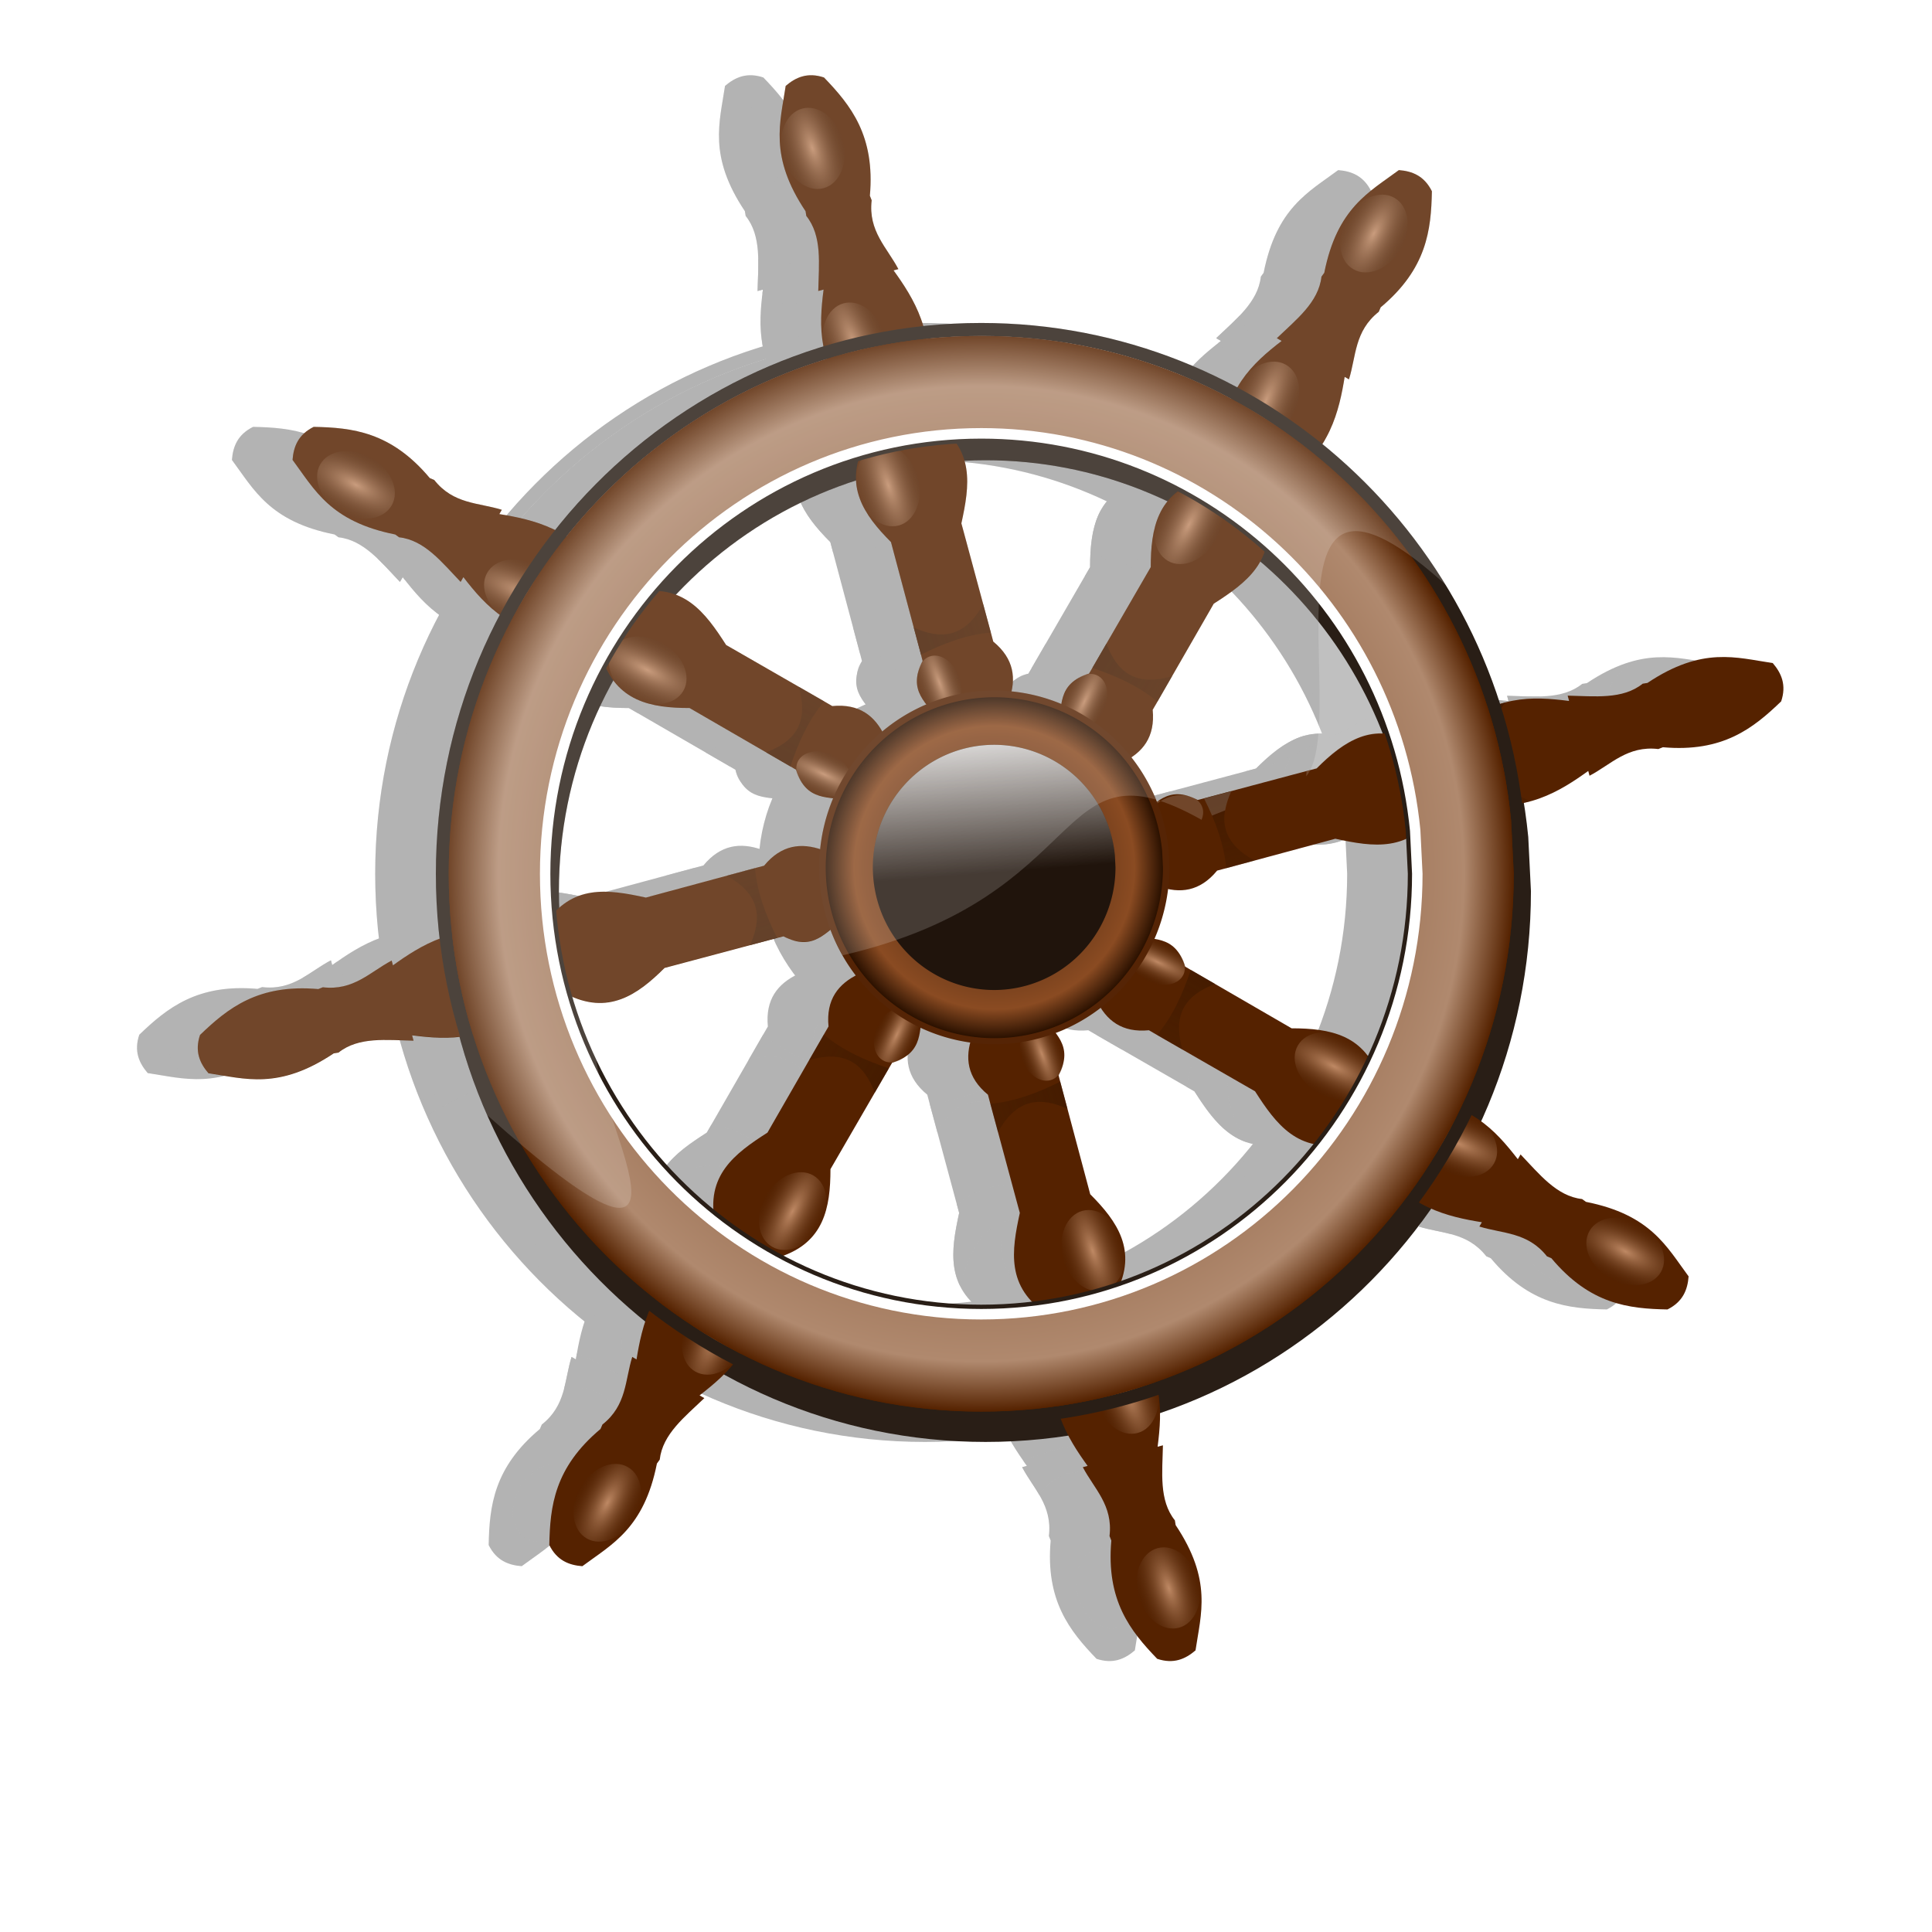 <?xml version="1.0" encoding="UTF-8"?>
<svg version="1.1" viewBox="0 0 900 900" xmlns="http://www.w3.org/2000/svg" xmlns:xlink="http://www.w3.org/1999/xlink">
<defs>
<linearGradient id="g">
<stop stop-color="#3b1800" stop-opacity=".28" offset="0"/>
<stop stop-color="#3b1800" offset="1"/>
</linearGradient>
<linearGradient id="b">
<stop stop-color="#e6af89" offset="0"/>
<stop stop-color="#3b1800" stop-opacity="0" offset="1"/>
</linearGradient>
<filter id="m">
<feGaussianBlur stdDeviation="2.066"/>
</filter>
<filter id="k">
<feGaussianBlur stdDeviation="2.553"/>
</filter>
<filter id="l">
<feGaussianBlur stdDeviation="1.83"/>
</filter>
<linearGradient id="a" x1="574.29" x2="507.86" y1="317.86" y2="280.71" gradientUnits="userSpaceOnUse" xlink:href="#g"/>
<radialGradient id="f" cx="619.98" cy="147.94" r="15.734" gradientTransform="matrix(.889 .458 -1.156 2.243 239.82 -467.85)" gradientUnits="userSpaceOnUse" xlink:href="#b"/>
<radialGradient id="e" cx="569.47" cy="225.72" r="15.734" gradientTransform="matrix(.923 .386 -1.22 2.917 319.44 -652.43)" gradientUnits="userSpaceOnUse" xlink:href="#b"/>
<radialGradient id="d" cx="533.61" cy="283.81" r="15.734" gradientTransform="matrix(.89 .456 -1.38 2.692 450.53 -723.75)" gradientUnits="userSpaceOnUse" xlink:href="#b"/>
<radialGradient id="c" cx="485.38" cy="365.88" r="10.43" gradientTransform="matrix(.904 .427 -1.792 3.795 702 -1229.8)" gradientUnits="userSpaceOnUse" xlink:href="#b"/>
<radialGradient id="aa" cx="454.06" cy="437.35" r="168.19" gradientTransform="matrix(1 0 0 1.183 0 -80.115)" gradientUnits="userSpaceOnUse">
<stop stop-color="#2e1708" offset="0"/>
<stop stop-color="#8a4b22" offset=".831"/>
<stop stop-color="#2b1100" offset="1"/>
</radialGradient>
<linearGradient id="ab" x1="446.53" x2="470.58" y1="180.29" y2="444.39" gradientUnits="userSpaceOnUse">
<stop stop-color="#fff" offset="0"/>
<stop stop-color="#fff" stop-opacity="0" offset="1"/>
</linearGradient>
<radialGradient id="z" cx="440.94" cy="461.59" r="248.06" gradientTransform="matrix(1 0 0 1.01 16.162 -59.142)" gradientUnits="userSpaceOnUse">
<stop stop-color="#520" offset="0"/>
<stop stop-color="#b0896e" offset=".907"/>
<stop stop-color="#520" offset="1"/>
</radialGradient>
<radialGradient id="y" cx="485.38" cy="365.88" r="10.43" gradientTransform="matrix(.941 -.338 1.417 3.95 -537.57 -963.11)" gradientUnits="userSpaceOnUse" xlink:href="#b"/>
<radialGradient id="x" cx="533.61" cy="283.81" r="15.734" gradientTransform="matrix(.952 -.307 .928 2.88 -357.53 -427.44)" gradientUnits="userSpaceOnUse" xlink:href="#b"/>
<radialGradient id="w" cx="569.47" cy="225.72" r="15.734" gradientTransform="matrix(.925 -.38 1.2 2.925 -399.79 -284.31)" gradientUnits="userSpaceOnUse" xlink:href="#b"/>
<radialGradient id="v" cx="619.98" cy="147.94" r="15.734" gradientTransform="matrix(.952 -.305 .769 2.403 -325.57 -97.493)" gradientUnits="userSpaceOnUse" xlink:href="#b"/>
<linearGradient id="j" x1="574.29" x2="507.86" y1="317.86" y2="280.71" gradientTransform="matrix(.707 -.707 .707 .707 -164.33 402.91)" gradientUnits="userSpaceOnUse" xlink:href="#g"/>
<radialGradient id="u" cx="485.38" cy="365.88" r="10.43" gradientTransform="matrix(-.941 .338 -1.417 -3.95 1460.5 1772)" gradientUnits="userSpaceOnUse" xlink:href="#b"/>
<radialGradient id="t" cx="533.61" cy="283.81" r="15.734" gradientTransform="matrix(-.952 .307 -.928 -2.88 1280.4 1236.3)" gradientUnits="userSpaceOnUse" xlink:href="#b"/>
<radialGradient id="s" cx="569.47" cy="225.72" r="15.734" gradientTransform="matrix(-.925 .38 -1.2 -2.925 1322.7 1093.2)" gradientUnits="userSpaceOnUse" xlink:href="#b"/>
<radialGradient id="r" cx="619.98" cy="147.94" r="15.734" gradientTransform="matrix(-.952 .305 -.769 -2.403 1248.5 906.33)" gradientUnits="userSpaceOnUse" xlink:href="#b"/>
<linearGradient id="i" x1="574.29" x2="507.86" y1="317.86" y2="280.71" gradientTransform="matrix(-.707 .707 -.707 -.707 1087.2 405.94)" gradientUnits="userSpaceOnUse" xlink:href="#g"/>
<radialGradient id="q" cx="485.38" cy="365.88" r="10.43" gradientTransform="matrix(-.427 .904 -3.795 -1.792 2134.9 664.99)" gradientUnits="userSpaceOnUse" xlink:href="#b"/>
<radialGradient id="p" cx="533.61" cy="283.81" r="15.734" gradientTransform="matrix(-.456 .89 -2.692 -1.38 1628.8 413.52)" gradientUnits="userSpaceOnUse" xlink:href="#b"/>
<radialGradient id="o" cx="569.47" cy="225.72" r="15.734" gradientTransform="matrix(-.386 .923 -2.917 -1.22 1557.5 282.43)" gradientUnits="userSpaceOnUse" xlink:href="#b"/>
<radialGradient id="n" cx="619.98" cy="147.94" r="15.734" gradientTransform="matrix(-.458 .889 -2.243 -1.156 1372.9 202.82)" gradientUnits="userSpaceOnUse" xlink:href="#b"/>
<linearGradient id="h" x1="574.29" x2="507.86" y1="317.86" y2="280.71" gradientTransform="matrix(0 1 -1 0 905.03 -37.008)" gradientUnits="userSpaceOnUse" xlink:href="#g"/>
</defs>
<g transform="translate(1002.1 66.67)">
<path d="m-155.14 450.89c0 206.32-170.77 373.57-381.43 373.57s-381.43-167.25-381.43-373.57 170.77-373.57 381.43-373.57c196.12 0 360.27 145.66 379.58 336.8" opacity="0"/>
<path d="m-266.86 720.6c-145.89 145.89-384.91 143.4-533.87-5.556s-151.44-387.98-5.556-533.87c145.89-145.89 384.91-143.4 533.87 5.556 138.68 138.68 151.76 357.75 30.245 506.56" opacity="0"/>
<path d="m-536.57 832.32c-206.32 0-373.57-170.77-373.57-381.43s167.25-381.43 373.57-381.43 373.57 170.77 373.57 381.43c0 196.12-145.66 360.27-336.8 379.58" opacity="0"/>
<path d="m-806.28 720.6c-145.89-145.89-143.4-384.91 5.55-533.87 148.96-148.95 387.98-151.44 533.87-5.55s143.4 384.91-5.556 533.87c-138.68 138.68-357.75 151.76-506.56 30.245" opacity="0"/>
<path d="m-918 450.89c0-206.32 170.77-373.57 381.43-373.57s381.43 167.25 381.43 373.57-170.77 373.57-381.43 373.57c-196.12 0-360.27-145.66-379.58-336.8" opacity="0"/>
<path d="m-806.28 181.18c145.89-145.89 384.91-143.4 533.87 5.556s151.44 387.98 5.556 533.87c-145.89 145.89-384.91 143.4-533.87-5.556-138.68-138.68-151.76-357.75-30.245-506.56" opacity="0"/>
<path d="m-536.57 69.459c206.32 0 373.57 170.77 373.57 381.43s-167.25 381.43-373.57 381.43-373.57-170.77-373.57-381.43c0-196.12 145.66-360.27 336.8-379.58" opacity="0"/>
<path d="m-266.86 181.18c145.89 145.89 143.4 384.91-5.556 533.87s-387.98 151.44-533.87 5.556c-145.89-145.89-143.4-384.91 5.556-533.87 138.68-138.68 357.75-151.76 506.56-30.245" opacity="0"/>
<path d="m-571.25 91.863c-140.31 0-254.06 114.89-254.06 256.59s113.75 256.59 254.06 256.59 254.06-114.89 254.06-256.59l-1.25-25.25c-12.85-131.28-122.18-231.34-252.81-231.34zm0 55.875c102.19 0 187.72 78.269 197.78 180.97l0.969 19.75c0 110.85-88.989 200.72-198.75 200.72s-198.75-89.867-198.75-200.72 88.989-200.72 198.75-200.72z" fill="#b3b3b3" filter="url(#k)"/>
<path transform="matrix(1.211 0 0 1.183 -1164.8 -247.12)" d="m807.14 494.29c0 174.36-141.03 315.71-315 315.71s-315-141.35-315-315.71 141.03-315.71 315-315.71c161.96 0 297.53 123.1 313.47 284.64" opacity="0"/>
<path d="m-378.73 12.585c-13.782 10.233-28.699 17.528-34.719 47.812l-1.312 1.812c-1.307 11.896-11.751 19.979-20.781 28.656l2.219 1.281c-13.741 10.645-26.617 22.428-28.25 48.906l-2.344 4.031-5.375 9.281-1.281 2.219c-20.705 6.662-23.714 22.985-23.719 40.938l-1.688 2.906-25.281 43.656-1.781 3.031c-15.368 4.787-12.147 15.761-14.438 24.906l30 16.438c9.528-4.532 15.317-11.872 14.094-24.469l1.781-3.062 24.906-43.312 1.75-3.062c15.272-9.778 29.006-19.964 24.344-42.312l1.656-2.875 4.625-8.031 2.562-4.438c20.89-12.288 25.341-32.749 27.812-48l2 1.156c3.368-10.778 2.535-22.531 13.875-31.469l0.906-2.094c21.528-18.026 23.496-36.036 23.844-54.062-3.578-7.175-9.149-9.365-15.406-9.844z" fill="#b3b3b3"/>
<path d="m-514.95 233.18-6.312 10.906-0.25 0.406c11.142 3.729 21.632 8.434 30.312 15.719l6.844-11.875c-17.653 5.182-25.843-2.635-30.594-15.156z" fill="#b3b3b3" opacity=".73"/>
<path d="m-489.23 170.93c-4.164 7.516-5.06 16.811-5.062 26.594l-1.688 2.906-0.781 1.344c7.717 8.84 17.303 14.825 29.719 16.438l0.344-0.594 1.75-3.062c10.427-6.676 20.122-13.547 23.75-24.344-35.072 19.773-44.38 4.15-48.031-19.281z" fill="#b3b3b3" opacity=".73"/>
<path d="m-453.86 113.62c-4.149 7.094-7.004 15.853-7.719 27.438l-1.5 2.594c7.586 8.046 17.608 13.281 29.594 16.25l1.719-3c8.835-5.197 14.702-11.86 18.75-18.969-24.004 9.207-37.123 0.286-40.844-24.312z" fill="#b3b3b3" opacity=".73"/>
<path d="m-424.67 80.398c-3.402 3.583-7.244 6.98-10.875 10.469l2.219 1.281c-0.489 0.379-0.983 0.743-1.469 1.125 8.276 7.243 18.026 13.607 30.375 18.406 0.165-0.946 0.321-1.87 0.469-2.781l2 1.156c1.518-4.859 2.189-9.905 3.5-14.812-12.051 1.914-21.304-1.993-26.219-14.844z" fill="#b3b3b3" opacity=".73"/>
<path d="m-377.88 49.32c-5.301 9.179-15.18 13.397-22.064 9.421-6.884-3.976-8.167-14.64-2.866-23.819 5.301-9.179 15.18-13.397 22.064-9.421 6.409 3.702 8.031 13.28 3.75 22.149" fill="#b3b3b3" opacity=".73"/>
<path d="m-428.39 127.1c-5.301 9.179-15.18 13.397-22.064 9.421-6.884-3.976-8.167-14.64-2.866-23.819 5.301-9.179 15.18-13.397 22.064-9.421 6.409 3.702 8.031 13.28 3.75 22.149" fill="#b3b3b3" opacity=".73"/>
<path d="m-464.25 185.19c-5.301 9.179-15.18 13.397-22.064 9.421-6.884-3.976-8.167-14.64-2.866-23.819 5.301-9.179 15.18-13.397 22.064-9.421 6.409 3.702 8.031 13.28 3.75 22.149" fill="#b3b3b3" opacity=".73"/>
<path d="m-516.68 265.15c-3.514 6.492-10.063 9.475-14.627 6.663-4.564-2.812-5.414-10.355-1.9-16.847s10.063-9.475 14.627-6.663c4.249 2.618 5.324 9.393 2.486 15.665" fill="#b3b3b3" opacity=".73"/>
<path transform="matrix(.856 .856 -.837 .837 -576.72 -497.2)" d="m807.14 494.29c0 174.36-141.03 315.71-315 315.71s-315-141.35-315-315.71 141.03-315.71 315-315.71c161.96 0 297.53 123.1 313.47 284.64" opacity="0"/>
<path d="m-204.5 242.29c-16.981-2.509-32.687-7.899-58.358 9.259l-2.21 0.354c-9.336 7.487-22.436 5.818-34.958 5.569l0.663 2.475c-17.244-2.189-34.68-2.962-54.558 14.606l-4.508 1.193-10.364 2.762-2.475 0.663c-19.351-9.93-33.021-0.516-45.719 12.176l-3.248 0.862-48.746 12.993-3.403 0.884c-14.251-7.482-19.733 2.555-27.82 7.402l9.59 32.836c9.942 3.533 19.226 2.436 27.268-7.336l3.425-0.906 48.238-13.015 3.403-0.928c17.713 3.885 34.627 6.394 47.133-12.706l3.204-0.862 8.949-2.409 4.95-1.326c23.46 6.082 41.076-5.238 53.608-14.275l0.597 2.232c10.003-5.239 17.724-14.139 32.063-12.441l2.121-0.84c27.969 2.476 42.096-8.867 55.088-21.368 2.543-7.604 0.153-13.092-3.933-17.854z" fill="#b3b3b3"/>
<path d="m-456.81 301.95-12.175 3.248-0.464 0.11c5.242 10.515 9.332 21.26 10.319 32.549l13.236-3.558c-16.147-8.818-16.411-20.137-10.916-32.35z" fill="#b3b3b3" opacity=".73"/>
<path d="m-394.6 276.12c-8.259 2.37-15.465 8.309-22.384 15.225l-3.248 0.862-1.503 0.398c-0.794 11.708 1.753 22.718 9.391 32.637l0.663-0.177 3.403-0.928c12.093 2.652 23.807 4.65 34.007-0.42-38.781-10.819-34.316-28.447-20.329-47.597z" fill="#b3b3b3" opacity=".73"/>
<path d="m-329.07 260.61c-7.95 2.082-16.163 6.257-24.859 13.943l-2.895 0.773c-0.325 11.053 3.059 21.842 9.435 32.416l3.337-0.906c9.922 2.572 18.782 2.01 26.671-0.155-23.484-10.463-26.452-26.048-11.689-46.072z" fill="#b3b3b3" opacity=".73"/>
<path d="m-284.94 257.76c-4.939 0.128-10.058-0.187-15.092-0.287l0.663 2.475c-0.613-0.078-1.22-0.17-1.834-0.243 0.731 10.973 3.124 22.368 8.463 34.494 0.786-0.552 1.549-1.095 2.298-1.635l0.597 2.232c4.509-2.362 8.552-5.456 12.949-7.999-9.875-7.168-13.655-16.473-8.043-29.036z" fill="#b3b3b3" opacity=".73"/>
<path d="m-229.88 268.87c-10.239 2.742-20.207-1.261-22.263-8.94-2.056-7.679 4.577-16.127 14.816-18.869 10.239-2.742 20.207 1.261 22.263 8.94 1.914 7.149-3.712 15.069-13.01 18.313" fill="#b3b3b3" opacity=".73"/>
<path d="m-320.59 288.15c-10.239 2.742-20.207-1.261-22.263-8.94-2.056-7.679 4.577-16.127 14.816-18.869 10.239-2.742 20.207 1.261 22.263 8.94 1.914 7.149-3.712 15.069-13.01 18.313" fill="#b3b3b3" opacity=".73"/>
<path d="m-387.02 303.87c-10.239 2.742-20.207-1.261-22.263-8.94-2.056-7.679 4.577-16.127 14.816-18.869 10.239-2.742 20.207 1.261 22.263 8.94 1.914 7.149-3.712 15.069-13.01 18.313" fill="#b3b3b3" opacity=".73"/>
<path d="m-480.64 323.34c-7.076 2.105-13.816-0.416-15.054-5.631-1.239-5.216 3.493-11.15 10.569-13.256 7.076-2.105 13.816 0.416 15.054 5.631 1.153 4.856-2.877 10.406-9.319 12.835" fill="#b3b3b3" opacity=".73"/>
<path transform="matrix(0 1.211 -1.183 0 15.97 -258.18)" d="m807.14 494.29c0 174.36-141.03 315.71-315 315.71s-315-141.35-315-315.71 141.03-315.71 315-315.71c161.96 0 297.53 123.1 313.47 284.64" opacity="0"/>
<path d="m-243.73 527.92c-10.233-13.782-17.528-28.699-47.812-34.719l-1.812-1.312c-11.896-1.307-19.979-11.751-28.656-20.781l-1.281 2.219c-10.645-13.741-22.428-26.617-48.906-28.25l-4.031-2.344-9.281-5.375-2.219-1.281c-6.662-20.705-22.985-23.714-40.938-23.719l-2.906-1.688-43.656-25.281-3.031-1.781c-4.787-15.368-15.761-12.147-24.906-14.438l-16.438 30c4.532 9.528 11.872 15.317 24.469 14.094l3.062 1.781 43.312 24.906 3.062 1.75c9.778 15.272 19.964 29.006 42.312 24.344l2.875 1.656 8.031 4.625 4.438 2.562c12.288 20.89 32.749 25.341 48 27.812l-1.156 2c10.778 3.368 22.531 2.535 31.469 13.875l2.094 0.906c18.026 21.528 36.036 23.496 54.062 23.844 7.175-3.578 9.365-9.149 9.844-15.406z" fill="#b3b3b3"/>
<path d="m-464.33 391.7-10.906-6.312-0.406-0.25c-3.729 11.142-8.434 21.632-15.719 30.312l11.875 6.844c-5.182-17.653 2.635-25.843 15.156-30.594z" fill="#b3b3b3" opacity=".73"/>
<path d="m-402.08 417.42c-7.516-4.164-16.811-5.06-26.594-5.062l-2.906-1.688-1.344-0.781c-8.84 7.717-14.825 17.303-16.438 29.719l0.594 0.344 3.062 1.75c6.676 10.427 13.547 20.122 24.344 23.75-19.773-35.072-4.15-44.38 19.281-48.031z" fill="#b3b3b3" opacity=".73"/>
<path d="m-344.76 452.79c-7.094-4.149-15.853-7.004-27.438-7.719l-2.594-1.5c-8.046 7.586-13.281 17.608-16.25 29.594l3 1.719c5.197 8.835 11.86 14.702 18.969 18.75-9.207-24.004-0.286-37.123 24.312-40.844z" fill="#b3b3b3" opacity=".73"/>
<path d="m-311.54 481.98c-3.583-3.402-6.98-7.244-10.469-10.875l-1.281 2.219c-0.379-0.489-0.743-0.983-1.125-1.469-7.243 8.276-13.607 18.026-18.406 30.375 0.946 0.165 1.87 0.321 2.781 0.469l-1.156 2c4.859 1.518 9.905 2.189 14.812 3.5-1.914-12.051 1.993-21.304 14.844-26.219z" fill="#b3b3b3" opacity=".73"/>
<path d="m-280.47 528.77c-9.179-5.301-13.397-15.18-9.421-22.064 3.976-6.884 14.64-8.167 23.819-2.866 9.179 5.301 13.397 15.18 9.421 22.064-3.702 6.409-13.28 8.031-22.149 3.75" fill="#b3b3b3" opacity=".73"/>
<path d="m-358.25 478.26c-9.179-5.301-13.397-15.18-9.421-22.064 3.976-6.884 14.64-8.167 23.819-2.866 9.179 5.301 13.397 15.18 9.421 22.064-3.702 6.409-13.28 8.031-22.149 3.75" fill="#b3b3b3" opacity=".73"/>
<path d="m-416.33 442.4c-9.179-5.301-13.397-15.18-9.421-22.064 3.976-6.884 14.64-8.167 23.819-2.866 9.179 5.301 13.397 15.18 9.421 22.064-3.702 6.409-13.28 8.031-22.149 3.75" fill="#b3b3b3" opacity=".73"/>
<path d="m-496.3 389.96c-6.492-3.514-9.475-10.063-6.663-14.627 2.812-4.564 10.355-5.414 16.847-1.9s9.475 10.063 6.663 14.627c-2.618 4.249-9.393 5.324-15.665 2.486" fill="#b3b3b3" opacity=".73"/>
<path transform="matrix(-.856 .856 -.837 -.837 266.05 329.93)" d="m807.14 494.29c0 174.36-141.03 315.71-315 315.71s-315-141.35-315-315.71 141.03-315.71 315-315.71c161.96 0 297.53 123.1 313.47 284.64" opacity="0"/>
<path d="m-473.44 702.14c2.509-16.981 7.899-32.687-9.259-58.358l-0.354-2.21c-7.487-9.336-5.818-22.436-5.569-34.958l-2.475 0.663c2.189-17.244 2.962-34.68-14.606-54.558l-1.193-4.508-2.762-10.364-0.663-2.475c9.93-19.351 0.516-33.021-12.176-45.719l-0.862-3.248-12.993-48.746-0.884-3.403c7.482-14.251-2.555-19.733-7.402-27.82l-32.836 9.59c-3.533 9.942-2.436 19.226 7.336 27.268l0.906 3.425 13.015 48.238 0.928 3.403c-3.885 17.713-6.394 34.627 12.706 47.133l0.862 3.204 2.409 8.949 1.326 4.95c-6.082 23.46 5.238 41.076 14.275 53.608l-2.232 0.597c5.239 10.003 14.139 17.724 12.441 32.063l0.84 2.121c-2.476 27.969 8.867 42.096 21.368 55.088 7.604 2.543 13.092 0.153 17.854-3.933z" fill="#b3b3b3"/>
<path d="m-533.1 449.84-3.248-12.175-0.11-0.464c-10.515 5.242-21.26 9.332-32.549 10.319l3.558 13.236c8.818-16.147 20.137-16.411 32.35-10.916z" fill="#b3b3b3" opacity=".73"/>
<path d="m-507.27 512.04c-2.37-8.259-8.309-15.465-15.225-22.384l-0.862-3.248-0.398-1.503c-11.708-0.794-22.718 1.753-32.637 9.391l0.177 0.663 0.928 3.403c-2.652 12.093-4.65 23.807 0.42 34.007 10.819-38.781 28.447-34.316 47.597-20.329z" fill="#b3b3b3" opacity=".73"/>
<path d="m-491.76 577.58c-2.082-7.95-6.257-16.163-13.943-24.859l-0.773-2.895c-11.053-0.325-21.842 3.059-32.416 9.435l0.906 3.337c-2.572 9.922-2.01 18.782 0.155 26.671 10.463-23.484 26.048-26.452 46.072-11.689z" fill="#b3b3b3" opacity=".73"/>
<path d="m-488.91 621.71c-0.128-4.939 0.187-10.058 0.287-15.092l-2.475 0.663c0.078-0.613 0.17-1.22 0.243-1.834-10.973 0.731-22.368 3.124-34.494 8.463 0.552 0.786 1.095 1.549 1.635 2.298l-2.232 0.597c2.362 4.509 5.456 8.552 7.999 12.949 7.168-9.875 16.473-13.655 29.036-8.043z" fill="#b3b3b3" opacity=".73"/>
<path d="m-500.02 676.77c-2.742-10.239 1.261-20.207 8.94-22.263 7.679-2.056 16.127 4.577 18.869 14.816 2.742 10.239-1.261 20.207-8.94 22.263-7.149 1.914-15.069-3.712-18.313-13.01" fill="#b3b3b3" opacity=".73"/>
<path d="m-519.3 586.06c-2.742-10.239 1.261-20.207 8.94-22.263 7.679-2.056 16.127 4.577 18.869 14.816 2.742 10.239-1.261 20.207-8.94 22.263-7.149 1.914-15.069-3.712-18.313-13.01" fill="#b3b3b3" opacity=".73"/>
<path d="m-535.02 519.63c-2.742-10.239 1.261-20.207 8.94-22.263 7.679-2.056 16.127 4.577 18.869 14.816 2.742 10.239-1.261 20.207-8.94 22.263-7.149 1.914-15.069-3.712-18.313-13.01" fill="#b3b3b3" opacity=".73"/>
<path d="m-554.48 426.01c-2.105-7.076 0.416-13.816 5.631-15.054 5.216-1.239 11.15 3.493 13.256 10.569 2.105 7.076-0.416 13.816-5.631 15.054-4.856 1.153-10.406-2.877-12.835-9.319" fill="#b3b3b3" opacity=".73"/>
<path transform="matrix(-1.211 0 0 -1.183 27.031 922.62)" d="m807.14 494.29c0 174.36-141.03 315.71-315 315.71s-315-141.35-315-315.71 141.03-315.71 315-315.71c161.96 0 297.53 123.1 313.47 284.64" opacity="0"/>
<path d="m-759.06 662.92c13.782-10.233 28.699-17.528 34.719-47.812l1.312-1.812c1.307-11.896 11.751-19.979 20.781-28.656l-2.219-1.281c13.741-10.645 26.617-22.428 28.25-48.906l2.344-4.031 5.375-9.281 1.281-2.219c20.705-6.662 23.714-22.985 23.719-40.938l1.688-2.906 25.281-43.656 1.781-3.031c15.368-4.787 12.147-15.761 14.438-24.906l-30-16.438c-9.528 4.532-15.317 11.872-14.094 24.469l-1.781 3.062-24.906 43.312-1.75 3.062c-15.272 9.778-29.006 19.964-24.344 42.312l-1.656 2.875-4.625 8.031-2.562 4.438c-20.89 12.288-25.341 32.749-27.812 48l-2-1.156c-3.368 10.778-2.535 22.531-13.875 31.469l-0.906 2.094c-21.528 18.026-23.496 36.036-23.844 54.062 3.578 7.175 9.149 9.365 15.406 9.844z" fill="#b3b3b3"/>
<path d="m-622.84 442.32 6.312-10.906 0.25-0.406c-11.142-3.729-21.632-8.434-30.312-15.719l-6.844 11.875c17.653-5.182 25.843 2.635 30.594 15.156z" fill="#b3b3b3" opacity=".73"/>
<path d="m-648.56 504.57c4.164-7.516 5.06-16.811 5.062-26.594l1.688-2.906 0.781-1.344c-7.717-8.84-17.303-14.825-29.719-16.438l-0.344 0.594-1.75 3.062c-10.427 6.676-20.122 13.547-23.75 24.344 35.072-19.773 44.38-4.15 48.031 19.281z" fill="#b3b3b3" opacity=".73"/>
<path d="m-683.94 561.88c4.149-7.094 7.004-15.853 7.719-27.438l1.5-2.594c-7.586-8.046-17.608-13.281-29.594-16.25l-1.719 3c-8.835 5.197-14.702 11.86-18.75 18.969 24.004-9.207 37.123-0.286 40.844 24.312z" fill="#b3b3b3" opacity=".73"/>
<path d="m-713.13 595.1c3.402-3.583 7.244-6.98 10.875-10.469l-2.219-1.281c0.489-0.379 0.983-0.743 1.469-1.125-8.276-7.243-18.026-13.607-30.375-18.406-0.165 0.946-0.321 1.87-0.469 2.781l-2-1.156c-1.518 4.859-2.189 9.905-3.5 14.812 12.051-1.914 21.304 1.993 26.219 14.844z" fill="#b3b3b3" opacity=".73"/>
<path d="m-759.91 626.18c5.301-9.179 15.18-13.397 22.064-9.421 6.884 3.976 8.167 14.64 2.866 23.819-5.301 9.179-15.18 13.397-22.064 9.421-6.409-3.702-8.031-13.28-3.75-22.149" fill="#b3b3b3" opacity=".73"/>
<path d="m-709.41 548.4c5.301-9.179 15.18-13.397 22.064-9.421 6.884 3.976 8.167 14.64 2.866 23.819-5.301 9.179-15.18 13.397-22.064 9.421-6.409-3.702-8.031-13.28-3.75-22.149" fill="#b3b3b3" opacity=".73"/>
<path d="m-673.55 490.32c5.301-9.179 15.18-13.397 22.064-9.421 6.884 3.976 8.167 14.64 2.866 23.819-5.301 9.179-15.18 13.397-22.064 9.421-6.409-3.702-8.031-13.28-3.75-22.149" fill="#b3b3b3" opacity=".73"/>
<path d="m-621.11 410.35c3.514-6.492 10.063-9.475 14.627-6.663 4.564 2.812 5.414 10.355 1.9 16.847s-10.063 9.475-14.627 6.663c-4.249-2.618-5.324-9.393-2.486-15.665" fill="#b3b3b3" opacity=".73"/>
<path transform="matrix(-.856 -.856 .837 -.837 -561.08 1172.7)" d="m807.14 494.29c0 174.36-141.03 315.71-315 315.71s-315-141.35-315-315.71 141.03-315.71 315-315.71c161.96 0 297.53 123.1 313.47 284.64" opacity="0"/>
<path d="m-933.29 433.21c16.981 2.509 32.687 7.899 58.358-9.259l2.21-0.354c9.336-7.487 22.436-5.818 34.958-5.569l-0.663-2.475c17.244 2.189 34.68 2.962 54.558-14.606l4.508-1.193 10.364-2.762 2.475-0.663c19.351 9.93 33.021 0.516 45.719-12.176l3.248-0.862 48.746-12.993 3.403-0.884c14.251 7.482 19.733-2.555 27.82-7.402l-9.59-32.836c-9.942-3.533-19.226-2.436-27.268 7.336l-3.425 0.906-48.238 13.015-3.403 0.928c-17.713-3.885-34.627-6.394-47.133 12.706l-3.204 0.862-8.949 2.409-4.95 1.326c-23.46-6.082-41.076 5.238-53.608 14.275l-0.597-2.232c-10.003 5.239-17.724 14.139-32.063 12.441l-2.121 0.84c-27.969-2.476-42.096 8.867-55.088 21.368-2.543 7.604-0.153 13.092 3.933 17.854z" fill="#b3b3b3"/>
<path d="m-680.99 373.55 12.175-3.248 0.464-0.11c-5.242-10.515-9.332-21.26-10.319-32.549l-13.236 3.558c16.147 8.818 16.411 20.137 10.916 32.35z" fill="#b3b3b3" opacity=".73"/>
<path d="m-743.19 399.38c8.259-2.37 15.465-8.309 22.384-15.225l3.248-0.862 1.503-0.398c0.794-11.708-1.753-22.718-9.391-32.637l-0.663 0.177-3.403 0.928c-12.093-2.652-23.807-4.65-34.007 0.42 38.781 10.819 34.316 28.447 20.329 47.597z" fill="#b3b3b3" opacity=".73"/>
<path d="m-808.73 414.89c7.95-2.082 16.163-6.257 24.859-13.943l2.895-0.773c0.325-11.053-3.059-21.842-9.435-32.416l-3.337 0.906c-9.922-2.572-18.782-2.01-26.671 0.155 23.484 10.463 26.452 26.048 11.689 46.072z" fill="#b3b3b3" opacity=".73"/>
<path d="m-852.86 417.74c4.939-0.128 10.058 0.187 15.092 0.287l-0.663-2.475c0.613 0.078 1.22 0.17 1.834 0.243-0.731-10.973-3.124-22.368-8.463-34.494-0.786 0.552-1.549 1.095-2.298 1.635l-0.597-2.232c-4.509 2.362-8.552 5.456-12.949 7.999 9.875 7.168 13.655 16.473 8.043 29.036z" fill="#b3b3b3" opacity=".73"/>
<path d="m-907.92 406.63c10.239-2.742 20.207 1.261 22.263 8.94 2.056 7.679-4.577 16.127-14.816 18.869-10.239 2.742-20.207-1.261-22.263-8.94-1.914-7.149 3.712-15.069 13.01-18.313" fill="#b3b3b3" opacity=".73"/>
<path d="m-817.2 387.35c10.239-2.742 20.207 1.261 22.263 8.94 2.056 7.679-4.577 16.127-14.816 18.869-10.239 2.742-20.207-1.261-22.263-8.94-1.914-7.149 3.712-15.069 13.01-18.313" fill="#b3b3b3" opacity=".73"/>
<path d="m-750.78 371.63c10.239-2.742 20.207 1.261 22.263 8.94 2.056 7.679-4.577 16.127-14.816 18.869-10.239 2.742-20.207-1.261-22.263-8.94-1.914-7.149 3.712-15.069 13.01-18.313" fill="#b3b3b3" opacity=".73"/>
<path d="m-657.15 352.16c7.076-2.105 13.816 0.416 15.054 5.631 1.239 5.216-3.493 11.15-10.569 13.256-7.076 2.105-13.816-0.416-15.054-5.631-1.153-4.856 2.877-10.406 9.319-12.835" fill="#b3b3b3" opacity=".73"/>
<path transform="matrix(0 -1.211 1.183 0 -1153.8 933.68)" d="m807.14 494.29c0 174.36-141.03 315.71-315 315.71s-315-141.35-315-315.71 141.03-315.71 315-315.71c161.96 0 297.53 123.1 313.47 284.64" opacity="0"/>
<path d="m-894.06 147.59c10.233 13.782 17.528 28.699 47.812 34.719l1.812 1.312c11.896 1.307 19.979 11.751 28.656 20.781l1.281-2.219c10.645 13.741 22.428 26.617 48.906 28.25l4.031 2.344 9.281 5.375 2.219 1.281c6.662 20.705 22.985 23.714 40.938 23.719l2.906 1.688 43.656 25.281 3.031 1.781c4.787 15.368 15.761 12.147 24.906 14.438l16.438-30c-4.532-9.528-11.872-15.317-24.469-14.094l-3.062-1.781-43.312-24.906-3.062-1.75c-9.778-15.272-19.964-29.006-42.312-24.344l-2.875-1.656-8.031-4.625-4.438-2.562c-12.288-20.89-32.749-25.341-48-27.812l1.156-2c-10.778-3.368-22.531-2.535-31.469-13.875l-2.094-0.906c-18.026-21.528-36.036-23.496-54.062-23.844-7.175 3.578-9.365 9.149-9.844 15.406z" fill="#b3b3b3"/>
<path d="m-673.47 283.8 10.906 6.312 0.406 0.25c3.729-11.142 8.434-21.632 15.719-30.312l-11.875-6.844c5.182 17.653-2.635 25.843-15.156 30.594z" fill="#b3b3b3" opacity=".73"/>
<path d="m-735.72 258.09c7.516 4.164 16.811 5.06 26.594 5.062l2.906 1.688 1.344 0.781c8.84-7.717 14.825-17.303 16.438-29.719l-0.594-0.344-3.062-1.75c-6.676-10.427-13.547-20.122-24.344-23.75 19.773 35.072 4.15 44.38-19.281 48.031z" fill="#b3b3b3" opacity=".73"/>
<path d="m-793.03 222.71c7.094 4.149 15.853 7.004 27.438 7.719l2.594 1.5c8.046-7.586 13.281-17.608 16.25-29.594l-3-1.719c-5.197-8.835-11.86-14.702-18.969-18.75 9.207 24.004 0.286 37.123-24.312 40.844z" fill="#b3b3b3" opacity=".73"/>
<path d="m-826.25 193.52c3.583 3.402 6.98 7.244 10.469 10.875l1.281-2.219c0.379 0.489 0.743 0.983 1.125 1.469 7.243-8.276 13.607-18.026 18.406-30.375-0.946-0.165-1.87-0.321-2.781-0.469l1.156-2c-4.859-1.518-9.905-2.189-14.812-3.5 1.914 12.051-1.993 21.304-14.844 26.219z" fill="#b3b3b3" opacity=".73"/>
<path d="m-857.33 146.73c9.179 5.301 13.397 15.18 9.421 22.064-3.976 6.884-14.64 8.167-23.819 2.866-9.179-5.301-13.397-15.18-9.421-22.064 3.702-6.409 13.28-8.031 22.149-3.75" fill="#b3b3b3" opacity=".73"/>
<path d="m-779.55 197.24c9.179 5.301 13.397 15.18 9.421 22.064-3.976 6.884-14.64 8.167-23.819 2.866-9.179-5.301-13.397-15.18-9.421-22.064 3.702-6.409 13.28-8.031 22.149-3.75" fill="#b3b3b3" opacity=".73"/>
<path d="m-721.46 233.1c9.179 5.301 13.397 15.18 9.421 22.064-3.976 6.884-14.64 8.167-23.819 2.866-9.179-5.301-13.397-15.18-9.421-22.064 3.702-6.409 13.28-8.031 22.149-3.75" fill="#b3b3b3" opacity=".73"/>
<path d="m-641.5 285.54c6.492 3.514 9.475 10.063 6.663 14.627-2.812 4.564-10.355 5.414-16.847 1.9s-9.475-10.063-6.663-14.627c2.618-4.249 9.393-5.324 15.665-2.486" fill="#b3b3b3" opacity=".73"/>
<path transform="matrix(.856 -.856 .837 .837 -1403.8 345.57)" d="m807.14 494.29c0 174.36-141.03 315.71-315 315.71s-315-141.35-315-315.71 141.03-315.71 315-315.71c161.96 0 297.53 123.1 313.47 284.64" opacity="0"/>
<path d="m-664.36-26.643c-2.509 16.981-7.899 32.687 9.259 58.358l0.354 2.21c7.487 9.336 5.818 22.436 5.569 34.958l2.475-0.663c-2.189 17.244-2.962 34.68 14.606 54.558l1.193 4.508 2.762 10.364 0.663 2.475c-9.93 19.351-0.516 33.021 12.176 45.719l0.862 3.248 12.993 48.746 0.884 3.403c-7.482 14.251 2.555 19.733 7.402 27.82l32.836-9.59c3.533-9.942 2.436-19.226-7.336-27.268l-0.906-3.425-13.015-48.238-0.928-3.403c3.885-17.713 6.394-34.627-12.706-47.133l-0.862-3.204-2.409-8.949-1.326-4.95c6.082-23.46-5.238-41.076-14.275-53.608l2.232-0.597c-5.239-10.003-14.139-17.724-12.441-32.063l-0.84-2.121c2.476-27.969-8.867-42.096-21.368-55.088-7.604-2.543-13.092-0.153-17.854 3.933z" fill="#b3b3b3"/>
<path d="m-604.69 225.66 3.248 12.175 0.11 0.464c10.515-5.242 21.26-9.332 32.549-10.319l-3.558-13.236c-8.818 16.147-20.137 16.411-32.35 10.916z" fill="#b3b3b3" opacity=".73"/>
<path d="m-630.53 163.46c2.37 8.259 8.309 15.465 15.225 22.384l0.862 3.248 0.398 1.503c11.708 0.794 22.718-1.753 32.637-9.391l-0.177-0.663-0.928-3.403c2.652-12.093 4.65-23.807-0.42-34.007-10.819 38.781-28.447 34.316-47.597 20.329z" fill="#b3b3b3" opacity=".73"/>
<path d="m-646.04 97.918c2.082 7.95 6.257 16.163 13.943 24.859l0.773 2.895c11.053 0.325 21.842-3.059 32.416-9.435l-0.906-3.337c2.572-9.922 2.01-18.782-0.155-26.671-10.463 23.484-26.048 26.452-46.072 11.689z" fill="#b3b3b3" opacity=".73"/>
<path d="m-648.89 53.79c0.128 4.939-0.187 10.058-0.287 15.092l2.475-0.663c-0.078 0.613-0.17 1.22-0.243 1.834 10.973-0.731 22.368-3.124 34.494-8.463-0.552-0.786-1.095-1.549-1.635-2.298l2.232-0.597c-2.362-4.509-5.456-8.552-7.999-12.949-7.168 9.875-16.473 13.655-29.036 8.043z" fill="#b3b3b3" opacity=".73"/>
<path d="m-637.78-1.271c2.742 10.239-1.261 20.207-8.94 22.263-7.679 2.056-16.127-4.577-18.869-14.816-2.742-10.239 1.261-20.207 8.94-22.263 7.149-1.914 15.069 3.712 18.313 13.01" fill="#b3b3b3" opacity=".73"/>
<path d="m-618.49 89.444c2.742 10.239-1.261 20.207-8.94 22.263-7.679 2.056-16.127-4.577-18.869-14.816-2.742-10.239 1.261-20.207 8.94-22.263 7.149-1.914 15.069 3.712 18.313 13.01" fill="#b3b3b3" opacity=".73"/>
<path d="m-602.78 155.87c2.742 10.239-1.261 20.207-8.94 22.263-7.679 2.056-16.127-4.577-18.869-14.816-2.742-10.239 1.261-20.207 8.94-22.263 7.149-1.914 15.069 3.712 18.313 13.01" fill="#b3b3b3" opacity=".73"/>
<path d="m-583.31 249.5c2.105 7.076-0.416 13.816-5.631 15.054-5.216 1.239-11.15-3.493-13.256-10.569-2.105-7.076 0.416-13.816 5.631-15.054 4.856-1.153 10.406 2.877 12.835 9.319" fill="#b3b3b3" opacity=".73"/>
<path transform="matrix(.485 0 0 .414 -787.38 156.32)" d="m622.25 437.35c0 109.9-75.301 199-168.19 199s-168.19-89.095-168.19-199 75.301-199 168.19-199c86.478 0 158.86 77.592 167.37 179.41" fill="#b3b3b3" filter="url(#l)"/>
<path d="m-573.26 83.782c-140.31 0-254.06 114.89-254.06 256.59s113.75 256.59 254.06 256.59 254.06-114.89 254.06-256.59l-1.25-25.25c-12.85-131.28-122.18-231.34-252.81-231.34zm0 6.062c127.54 0 234.29 97.692 246.84 225.87l1.188 24.656c0 138.36-111.04 250.53-248.03 250.53-137 0-248.06-112.17-248.06-250.53s111.07-250.53 248.06-250.53z" fill="#b3b3b3"/>
<path d="m-573.26 89.844c-137 0-248.06 112.17-248.06 250.53s111.07 250.53 248.06 250.53c137 0 248.06-112.17 248.06-250.53l-1.219-24.656c-12.54-128.17-119.3-225.87-246.84-225.87zm0 46.937c103.65 0 190.39 79.392 200.59 183.56l1 20.031c0 112.44-90.261 203.59-201.59 203.59s-201.59-91.155-201.59-203.59 90.261-203.59 201.59-203.59z" fill="#b3b3b3"/>
<path d="m-573.26 89.844c-137 0-248.06 112.17-248.06 250.53s111.07 250.53 248.06 250.53c137 0 248.06-112.17 248.06-250.53l-1.219-24.656c-12.54-128.17-119.3-225.87-246.84-225.87zm0 46.937c103.65 0 190.39 79.392 200.59 183.56l1 20.031c0 112.44-90.261 203.59-201.59 203.59s-201.59-91.155-201.59-203.59 90.261-203.59 201.59-203.59z" fill="#b3b3b3"/>
<path d="m-573.26 134.79c-112.42 0-203.55 92.049-203.55 205.58s91.139 205.58 203.55 205.58c112.42 0 203.55-92.049 203.55-205.58l-1.002-20.23c-10.29-105.18-97.89-185.35-202.55-185.35zm0 4.857c102.19 0 187.71 78.271 197.77 180.97l0.951 19.755c0 110.85-88.962 200.73-198.72 200.73s-198.75-89.874-198.75-200.73c0-110.85 88.987-200.73 198.75-200.73z" fill="#b3b3b3"/>
<path d="m-573.26 132.75c-113.53 0-205.58 92.963-205.58 207.62s92.043 207.62 205.58 207.62c113.53 0 205.58-92.963 205.58-207.62l-1.011-20.431c-10.4-106.22-98.87-187.19-204.57-187.19zm0 4.905c103.2 0 189.58 79.048 199.73 182.77l0.961 19.951c0 111.95-89.845 202.72-200.69 202.72-110.85 0-200.72-90.766-200.72-202.72s89.87-202.72 200.72-202.72z" fill="#b3b3b3" filter="url(#m)"/>
<path transform="matrix(.467 0 0 .399 -779.2 163.04)" d="m622.25 437.35c0 109.9-75.301 199-168.19 199s-168.19-89.095-168.19-199 75.301-199 168.19-199c86.478 0 158.86 77.592 167.37 179.41" fill="#b3b3b3"/>
<path transform="matrix(.336 0 0 .287 -719.79 211.88)" d="m622.25 437.35c0 109.9-75.301 199-168.19 199s-168.19-89.095-168.19-199 75.301-199 168.19-199c86.478 0 158.86 77.592 167.37 179.41" fill="#b3b3b3"/>
<path transform="matrix(.336 0 0 .287 -719.79 211.88)" d="m622.25 437.35c0 109.9-75.301 199-168.19 199s-168.19-89.095-168.19-199 75.301-199 168.19-199c86.478 0 158.86 77.592 167.37 179.41" fill="#b3b3b3"/>
<path d="m-653.04-31.606c-4.412 0.154-8.038 2.16-11.312 4.969-2.509 16.981-7.908 32.673 9.25 58.344l0.375 2.219c4.481 5.587 5.655 12.522 5.844 19.875 0.021 0.83 0.032 1.661 0.031 2.5-1e-3 0.735-0.018 1.478-0.031 2.219-0.059 3.437-0.213 6.932-0.281 10.375l2.469-0.688c-0.078 0.613-0.176 1.23-0.25 1.844 0.01-6.8e-4 0.021 6.8e-4 0.031 0-0.963 8.038-1.496 16.148 0.125 24.531 7e-3 0.042 0.024 0.083 0.031 0.125-49.85 15.197-93.229 45.463-124.97 85.531-7.822-3.85-15.995-5.705-23.25-6.969-0.946-0.165-1.87-0.321-2.781-0.469l1.156-2c-0.611-0.191-1.227-0.364-1.844-0.531-0.064-0.017-0.124-0.045-0.188-0.062-0.555-0.148-1.098-0.272-1.656-0.406-0.126-0.03-0.249-0.064-0.375-0.094-1.1-0.258-2.207-0.487-3.312-0.719-0.27-0.057-0.543-0.131-0.812-0.188-0.982-0.204-1.958-0.411-2.938-0.625-1.239-0.271-2.461-0.547-3.688-0.875-5.977-1.597-11.749-4.149-16.656-10.375l-2.094-0.906c-18.026-21.528-36.036-23.496-54.062-23.844-7.175 3.578-9.365 9.149-9.844 15.406 10.233 13.782 17.528 28.699 47.812 34.719l1.812 1.312c7.109 0.781 12.861 4.851 18.188 9.906 0.896 0.85 1.779 1.73 2.656 2.625 0.452 0.462 0.895 0.905 1.344 1.375 2.169 2.268 4.296 4.614 6.469 6.875l1.281-2.219c0.379 0.489 0.743 0.983 1.125 1.469 0.01-0.011 0.022-0.02 0.031-0.031 4.617 5.874 9.523 11.53 15.812 16.125-19.006 35.963-29.781 77.015-29.781 120.62 0 10.195 0.605 20.238 1.75 30.125-7.438 2.812-13.918 6.911-19.469 10.812-0.786 0.552-1.563 1.085-2.312 1.625l-0.594-2.219c-1.235 0.647-2.443 1.332-3.625 2.062-0.076 0.047-0.143 0.109-0.219 0.156-0.899 0.559-1.801 1.14-2.688 1.719-0.231 0.151-0.457 0.317-0.688 0.469-1.89 1.237-3.761 2.461-5.719 3.594-5.361 3.103-11.244 5.371-19.125 4.438l-2.125 0.844c-27.969-2.476-42.101 8.875-55.094 21.375-2.543 7.604-0.148 13.081 3.938 17.844 16.981 2.509 32.704 7.908 58.375-9.25l2.188-0.344c5.582-4.477 12.529-5.685 19.875-5.875 0.83-0.021 1.661-0.032 2.5-0.031 0.74 8.9e-4 1.474 0.018 2.219 0.031 3.437 0.059 6.932 0.213 10.375 0.281l-0.656-2.469c0.613 0.078 1.198 0.176 1.812 0.25-6.9e-4 -0.01 6.9e-4 -0.021 0-0.031 6.68 0.801 13.389 1.283 20.281 0.5 3.415 12.618 7.774 24.831 12.969 36.594 16.711-9.137 33.668-17.694 50.781-25.844-4.47-9.419-8.229-19.246-11.219-29.406 6.734 2.905 12.76 3.428 18.312 2.312 0.01-2e-3 0.021 2e-3 0.031 0 0.071-0.014 0.148-0.016 0.219-0.031 0.417-0.078 0.831-0.181 1.25-0.281 0.032-8e-3 0.062-0.023 0.094-0.031 0.188-0.046 0.374-0.074 0.562-0.125 0.746-0.2 1.455-0.45 2.156-0.719 0.346-0.126 0.689-0.268 1.031-0.406 0.154-0.062 0.315-0.123 0.469-0.188 0.138-0.061 0.27-0.125 0.406-0.188 0.28-0.122 0.566-0.245 0.844-0.375 0.135-0.063 0.272-0.123 0.406-0.188 0.315-0.152 0.626-0.308 0.938-0.469 0.912-0.471 1.798-0.984 2.688-1.531 0.063-0.039 0.125-0.086 0.188-0.125 0.73-0.454 1.471-0.937 2.188-1.438 0.481-0.336 0.962-0.677 1.438-1.031 0.106-0.079 0.207-0.17 0.312-0.25 0.733-0.554 1.466-1.125 2.188-1.719 6e-3 -5e-3 0.025 5e-3 0.031 0 0.815-0.671 1.604-1.378 2.406-2.094 0.146-0.131 0.291-0.274 0.438-0.406 0.666-0.602 1.341-1.217 2-1.844 0.074-0.07 0.145-0.148 0.219-0.219 0.733-0.701 1.462-1.4 2.188-2.125l3.25-0.844 48.719-13 3.406-0.875c0.288 0.151 0.562 0.3 0.844 0.438 1.357 0.926 3.051 1.558 4.938 1.812 7.101 1.671 11.685-1.694 16.156-5.281 1.555 4.163 3.456 8.157 5.625 11.969 56.718-21.907 113.34-41.726 167.22-63.125 0.731-1.694 0.962-3.472 0.562-5.156-1.239-5.216-7.987-7.73-15.062-5.625-2.296 0.683-4.321 1.759-6 3.094-2.998-7.809-7.163-15.018-12.219-21.438 7-4.615 11.002-11.486 9.969-22.125l1.781-3.062 0.406-0.719 3.188-5.5 3.656-6.375 17.312-30.125 0.344-0.594 1.75-3.062c1.176-0.753 2.35-1.518 3.5-2.281 0.125-0.083 0.25-0.167 0.375-0.25 0.595-0.397 1.166-0.785 1.75-1.188 0.666-0.458 1.319-0.908 1.969-1.375 0.241-0.173 0.481-0.356 0.719-0.531 0.369-0.271 0.732-0.538 1.094-0.812 0.513-0.389 1.002-0.759 1.5-1.156 0.076-0.06 0.143-0.127 0.219-0.188 0.063-0.051 0.124-0.105 0.188-0.156 0.509-0.412 1.009-0.827 1.5-1.25 0.179-0.154 0.355-0.313 0.531-0.469 0.011-0.01 0.02-0.021 0.031-0.031 0.51-0.451 1.014-0.91 1.5-1.375 0.875-0.836 1.71-1.705 2.5-2.594 0.462-0.52 0.914-1.022 1.344-1.562 5e-3 -6e-3 -5e-3 -0.025 0-0.031 0.429-0.541 0.856-1.093 1.25-1.656 0.399-0.57 0.765-1.155 1.125-1.75 0.197-0.326 0.371-0.668 0.562-1 25.08 21.321 44.903 48.825 57.125 80.375-2.637-0.212-5.476 0.022-8.312 0.781-1.503 0.402-2.919 0.935-4.25 1.562-6.576 2.912-12.507 7.979-18.25 13.719l-3.25 0.875-1.5 0.406c-0.053 0.785-0.102 1.565-0.125 2.344 30.373-13.296 59.534-27.548 86.938-43.469-16.153-44.246-43.915-82.532-79.438-111.31 0.472-0.742 0.914-1.496 1.344-2.25 4.951-8.694 7.166-18.064 8.594-26.25 0.165-0.946 0.321-1.87 0.469-2.781l2 1.156c0.212-0.68 0.41-1.345 0.594-2.031 0.145-0.545 0.275-1.077 0.406-1.625 0.033-0.135 0.062-0.271 0.094-0.406 0.256-1.092 0.489-2.214 0.719-3.312 0.059-0.282 0.129-0.562 0.188-0.844 0.2-0.962 0.416-1.915 0.625-2.875 0.271-1.239 0.547-2.492 0.875-3.719 1.597-5.977 4.149-11.749 10.375-16.656l0.906-2.094c21.528-18.026 23.496-36.036 23.844-54.062-3.578-7.175-9.15-9.365-15.406-9.844-13.782 10.233-28.699 17.528-34.719 47.812l-1.312 1.812c-0.781 7.113-4.847 12.859-9.906 18.188-0.229 0.241-0.455 0.479-0.688 0.719-0.634 0.653-1.281 1.294-1.938 1.938-0.46 0.449-0.907 0.898-1.375 1.344-0.447 0.428-0.892 0.856-1.344 1.281-1.842 1.73-3.718 3.445-5.531 5.188l2.219 1.281c-0.489 0.379-0.983 0.743-1.469 1.125 0.011 0.01 0.02 0.022 0.031 0.031-5.987 4.706-11.733 9.721-16.375 16.187-0.282 0.393-0.57 0.783-0.844 1.188-0.288 0.405-0.575 0.821-0.844 1.25-0.073 0.114-0.147 0.229-0.219 0.344-0.09 0.149-0.194 0.286-0.281 0.438-0.055 0.095-0.103 0.186-0.156 0.281-0.126 0.208-0.252 0.414-0.375 0.625-0.035 0.061-0.058 0.127-0.094 0.188-35.679-19.197-76.352-30.031-119.31-30.031-9.114 0-18.103 0.523-26.969 1.469-2.716-9.237-7.596-17.083-12.219-23.656-0.552-0.786-1.085-1.532-1.625-2.281l2.219-0.594c-0.33-0.631-0.676-1.26-1.031-1.875-0.261-0.451-0.51-0.899-0.781-1.344-0.095-0.155-0.186-0.314-0.281-0.469-0.595-0.961-1.225-1.898-1.844-2.844-0.152-0.233-0.317-0.455-0.469-0.688-0.541-0.825-1.061-1.67-1.594-2.5-0.685-1.068-1.364-2.151-2-3.25-3.096-5.354-5.37-11.224-4.438-19.094l-0.844-2.125c2.476-27.969-8.875-42.101-21.375-55.094-2.376-0.795-4.526-1.101-6.531-1.031zm81.781 179.34c30.214 0 58.999 6.832 84.781 19.125-0.55 0.676-1.087 1.377-1.562 2.094-0.035 0.05-0.059 0.106-0.094 0.156-0.317 0.485-0.62 0.967-0.906 1.469-0.043 0.072-0.083 0.146-0.125 0.219-0.071 0.123-0.119 0.252-0.188 0.375-0.069 0.128-0.151 0.246-0.219 0.375-0.465 0.871-0.869 1.738-1.219 2.625-0.116 0.293-0.241 0.581-0.344 0.875-0.025 0.071-0.038 0.148-0.062 0.219-8e-3 0.022-0.023 0.041-0.031 0.062-3e-3 9e-3 3e-3 0.022 0 0.031-0.027 0.074-0.067 0.145-0.094 0.219-0.05 0.155-0.109 0.314-0.156 0.469-0.08 0.231-0.174 0.454-0.25 0.688-0.02 0.062-0.043 0.125-0.062 0.188-0.16 0.5-0.327 0.99-0.469 1.5-3e-3 0.01 3e-3 0.021 0 0.031-0.132 0.478-0.258 0.982-0.375 1.469-0.012 0.051-0.019 0.105-0.031 0.156-0.105 0.446-0.188 0.892-0.281 1.344-0.02 0.095-0.043 0.186-0.062 0.281-0.136 0.682-0.265 1.366-0.375 2.062-0.139 0.876-0.241 1.761-0.344 2.656-0.02 0.177-0.043 0.353-0.062 0.531-0.117 1.098-0.21 2.221-0.281 3.344-0.06 0.943-0.124 1.886-0.156 2.844-9e-3 0.25-0.024 0.499-0.031 0.75-3e-3 0.095 2e-3 0.186 0 0.281-0.028 1.113-0.031 2.216-0.031 3.344l-1.688 2.906-0.781 1.344-18.188 31.406-6.312 10.906-0.25 0.406-1.531 2.625c-0.284 0.088-0.541 0.189-0.812 0.281-1.593 0.281-3.185 1.014-4.688 2.125-5.042 3.053-6.621 7.269-7.375 11.75-7.282-3.057-15.085-5.098-23.219-5.906 1.865-8.392-0.118-16.233-8.531-23.156l-0.906-3.438-0.219-0.781-2.969-11.031-9.812-36.406-0.938-3.406c0.243-1.106 0.492-2.214 0.719-3.312 0.085-0.41 0.169-0.81 0.25-1.219 0.358-1.797 0.666-3.574 0.938-5.344 0.068-0.441 0.127-0.874 0.188-1.312 0.087-0.631 0.179-1.28 0.25-1.906 0.012-0.105 0.02-0.208 0.031-0.312 0.08-0.739 0.134-1.456 0.188-2.188 0.036-0.482 0.071-0.959 0.094-1.438 0.038-0.798 0.063-1.587 0.062-2.375 7e-5 -0.145 1e-3 -0.293 0-0.438-4e-3 -0.374-0.018-0.753-0.031-1.125-0.012-0.336-0.011-0.666-0.031-1-0.011-0.179-0.018-0.352-0.031-0.531-0.166-2.276-0.535-4.511-1.156-6.688 3.244-0.159 6.499-0.219 9.781-0.219zm-60.312 9.438c0.106 2.075 0.428 4.084 0.969 6.031 0.011 0.042 0.02 0.084 0.031 0.125 0.037 0.139 0.086 0.269 0.125 0.406 0.052 0.176 0.101 0.357 0.156 0.531 0.239 0.774 0.511 1.523 0.812 2.25 0.047 0.117 0.108 0.228 0.156 0.344 0.111 0.255 0.226 0.501 0.344 0.75 0.056 0.125 0.099 0.25 0.156 0.375 0.451 0.986 0.926 1.947 1.469 2.906 7e-3 0.012 0.024 0.019 0.031 0.031 0.243 0.428 0.491 0.858 0.75 1.281 0.028 0.045 0.066 0.08 0.094 0.125 0.454 0.735 0.937 1.467 1.438 2.188 0.197 0.283 0.39 0.562 0.594 0.844 0.371 0.514 0.764 1.024 1.156 1.531 0.363 0.469 0.715 0.942 1.094 1.406 0.075 0.092 0.143 0.189 0.219 0.281 0.555 0.674 1.133 1.335 1.719 2 0.498 0.565 1.014 1.128 1.531 1.688 0.296 0.321 0.573 0.65 0.875 0.969 0.071 0.075 0.148 0.144 0.219 0.219 0.762 0.8 1.553 1.583 2.344 2.375l0.844 3.25 0.406 1.5 9.344 35.094 3.25 12.156 0.125 0.469 0.75 2.938c-0.139 0.265-0.248 0.522-0.375 0.781-0.955 1.368-1.615 3.081-1.875 5-1.456 6.187 0.931 10.451 3.938 14.406-7.464 3.181-14.367 7.461-20.5 12.625-4.599-8.147-11.731-12.935-23.281-11.812l-3.062-1.781-0.719-0.406-5.5-3.188-36.5-20.969-0.594-0.344-3.062-1.75c-2.091-3.266-4.194-6.446-6.438-9.406-0.389-0.513-0.759-1.002-1.156-1.5-0.061-0.076-0.126-0.143-0.188-0.219-0.459-0.57-0.934-1.14-1.406-1.688-0.311-0.361-0.62-0.713-0.938-1.062-0.544-0.6-1.091-1.185-1.656-1.75-3.371-3.374-7.15-6.103-11.594-7.781 22.807-24.291 51.555-42.821 83.906-53.219zm-113.06 93.125c2.464 3.301 5.369 5.774 8.625 7.625 0.053 0.031 0.103 0.063 0.156 0.094 0.122 0.071 0.252 0.119 0.375 0.188 0.176 0.096 0.353 0.189 0.531 0.281 0.992 0.524 1.989 1.002 3 1.375 0.286 0.112 0.586 0.207 0.875 0.312 0.311 0.113 0.622 0.239 0.938 0.344 1.107 0.368 2.249 0.692 3.406 0.969 0.01 2e-3 0.021-2e-3 0.031 0 0.487 0.116 0.974 0.211 1.469 0.312 0.75 0.154 1.514 0.315 2.281 0.438 2.327 0.372 4.733 0.611 7.188 0.75 0.665 0.037 1.328 0.038 2 0.062 0.43 0.016 0.849 0.052 1.281 0.062 0.095 2e-3 0.186-2e-3 0.281 0 1.016 0.023 2.035 0.031 3.062 0.031l2.906 1.688 43.656 25.281 3.031 1.781c0.088 0.284 0.189 0.541 0.281 0.812 0.296 1.656 1.059 3.323 2.25 4.875 3.744 6.031 9.173 7.002 14.719 7.625-3.102 7.381-5.176 15.302-6.031 23.594-9.509-3.047-18.394-1.676-26.125 7.719l-3.406 0.906-0.812 0.219-13.219 3.562-34.219 9.219-3.406 0.938c-1.698-0.372-3.382-0.733-5.062-1.062-0.509-0.1-1.025-0.188-1.531-0.281-0.797-0.147-1.583-0.277-2.375-0.406-0.292-0.048-0.584-0.111-0.875-0.156-0.084-0.013-0.166-0.019-0.25-0.031-0.273-0.041-0.54-0.086-0.812-0.125-0.606-0.086-1.21-0.179-1.812-0.25-0.114-0.013-0.23-0.018-0.344-0.031-0.858-0.097-1.713-0.157-2.562-0.219-0.211-0.015-0.414-0.049-0.625-0.062-0.136-8e-3 -0.271 7e-3 -0.406 0-1.07-0.059-2.134-0.104-3.188-0.094-0.618 6e-3 -1.232 0.03-1.844 0.062-0.512 0.027-1.024 0.047-1.531 0.094-0.198 0.018-0.396 0.041-0.594 0.062-1.076 0.117-2.135 0.282-3.188 0.5-0.032 7e-3 -0.062 0.025-0.094 0.031-1.128 0.238-2.244 0.569-3.344 0.938-0.051 0.017-0.106 0.014-0.156 0.031-0.405 0.138-0.818 0.28-1.219 0.438-0.269 0.106-0.545 0.198-0.812 0.312-0.065 0.028-0.122 0.065-0.188 0.094-0.399 0.175-0.793 0.367-1.188 0.562-2.175 1.081-4.287 2.494-6.312 4.281-0.093-2.518-0.188-5.053-0.188-7.594 0-35.655 9.232-69.135 25.375-98.156zm287.84 51.656-12.188 3.25-0.469 0.094c1.317 2.641 2.579 5.292 3.719 7.969 2.034-0.814 4.068-1.618 6.094-2.438 0.502-2.886 1.485-5.855 2.844-8.875z" fill="#b3b3b3" filter="url(#k)" opacity=".406"/>
</g>
<path d="m459.11 158.53c-140.31 0-254.06 114.89-254.06 256.59s113.75 256.59 254.06 256.59 254.06-114.89 254.06-256.59l-1.25-25.25c-12.86-131.28-122.19-231.34-252.81-231.34zm0 55.875c102.19 0 187.72 78.269 197.78 180.97l0.969 19.75c0 110.85-88.989 200.72-198.75 200.72s-198.75-89.867-198.75-200.72 88.989-200.72 198.75-200.72z" fill="#291e16" filter="url(#k)"/>
<path transform="matrix(1.211 0 0 1.183 -134.47 -180.45)" d="m807.14 494.29a315 315.71 0 1 1-1.529-31.073" opacity="0"/>
<g transform="translate(20.03 -39.151)">
<path d="m631.59 118.41c-13.782 10.233-28.699 17.528-34.719 47.812l-1.312 1.812c-1.307 11.896-11.751 19.979-20.781 28.656l2.22 1.28c-13.741 10.645-26.617 22.428-28.25 48.906l-2.344 4.031-5.375 9.281-1.281 2.219c-20.705 6.662-23.714 22.985-23.719 40.938l-1.688 2.906-25.281 43.656-1.781 3.031c-15.368 4.787-12.147 15.761-14.438 24.906l30 16.438c9.528-4.532 15.317-11.872 14.094-24.469l1.781-3.062 24.906-43.312 1.75-3.062c15.272-9.778 29.006-19.964 24.344-42.312l1.656-2.875 4.625-8.031 2.562-4.438c20.89-12.288 25.341-32.749 27.812-48l2 1.156c3.368-10.778 2.535-22.531 13.875-31.469l0.906-2.094c21.53-18.04 23.5-36.05 23.85-54.08-3.578-7.175-9.149-9.365-15.406-9.844z" fill="#520"/>
<path d="m495.38 339-6.312 10.906-0.25 0.406c11.142 3.729 21.632 8.434 30.312 15.719l6.844-11.875c-17.65 5.18-25.84-2.64-30.59-15.16z" fill="url(#a)" opacity=".73"/>
<path d="m521.09 276.75c-4.164 7.516-5.06 16.811-5.062 26.594l-1.688 2.906-0.781 1.344c7.717 8.84 17.303 14.825 29.719 16.438l0.344-0.594 1.75-3.062c10.427-6.676 20.122-13.547 23.75-24.344-35.072 19.773-44.38 4.15-48.031-19.281z" fill="url(#a)" opacity=".73"/>
<path d="m556.47 219.44c-4.149 7.094-7.004 15.853-7.719 27.438l-1.5 2.594c7.586 8.046 17.608 13.281 29.594 16.25l1.719-3c8.835-5.197 14.702-11.86 18.75-18.969-24.004 9.207-37.123 0.286-40.844-24.312z" fill="url(#a)" opacity=".73"/>
<path d="m585.66 186.22c-3.402 3.583-7.244 6.98-10.875 10.469l2.22 1.28c-0.489 0.379-0.983 0.743-1.469 1.125 8.276 7.243 18.026 13.607 30.375 18.406 0.165-0.946 0.321-1.87 0.469-2.781l2 1.156c1.518-4.859 2.189-9.905 3.5-14.812-12.051 1.914-21.304-1.993-26.219-14.844z" fill="url(#a)" opacity=".73"/>
<path d="m632.45 155.14c-5.301 9.179-15.18 13.397-22.064 9.421-6.884-3.976-8.167-14.64-2.866-23.819 5.301-9.179 15.18-13.397 22.064-9.421 6.409 3.702 8.031 13.28 3.75 22.149" fill="url(#f)" opacity=".73"/>
<path d="m581.94 232.92c-5.301 9.179-15.18 13.397-22.064 9.421-6.884-3.976-8.167-14.64-2.866-23.819 5.301-9.179 15.18-13.397 22.064-9.421 6.409 3.702 8.031 13.28 3.75 22.149" fill="url(#e)" opacity=".73"/>
<path d="m546.08 291.01c-5.301 9.179-15.18 13.397-22.064 9.421-6.884-3.976-8.167-14.64-2.866-23.819 5.301-9.179 15.18-13.397 22.064-9.421 6.409 3.702 8.031 13.28 3.75 22.149" fill="url(#d)" opacity=".73"/>
<path d="m493.64 370.97c-3.514 6.492-10.063 9.475-14.627 6.663-4.564-2.812-5.414-10.355-1.9-16.847s10.063-9.475 14.627-6.663c4.249 2.618 5.324 9.393 2.486 15.665" fill="url(#c)" opacity=".73"/>
</g>
<path transform="matrix(.856 .856 -.837 .837 453.64 -430.53)" d="m807.14 494.29a315 315.71 0 1 1-1.529-31.073" opacity="0"/>
<g transform="matrix(.707 .707 -.707 .707 462.97 -221.37)">
<path d="m631.59 118.41c-13.782 10.233-28.699 17.528-34.719 47.812l-1.312 1.812c-1.307 11.896-11.751 19.979-20.781 28.656l2.22 1.28c-13.741 10.645-26.617 22.428-28.25 48.906l-2.344 4.031-5.375 9.281-1.281 2.219c-20.705 6.662-23.714 22.985-23.719 40.938l-1.688 2.906-25.281 43.656-1.781 3.031c-15.368 4.787-12.147 15.761-14.438 24.906l30 16.438c9.528-4.532 15.317-11.872 14.094-24.469l1.781-3.062 24.906-43.312 1.75-3.062c15.272-9.778 29.006-19.964 24.344-42.312l1.656-2.875 4.625-8.031 2.562-4.438c20.89-12.288 25.341-32.749 27.812-48l2 1.156c3.368-10.778 2.535-22.531 13.875-31.469l0.906-2.094c21.53-18.04 23.5-36.05 23.85-54.08-3.578-7.175-9.149-9.365-15.406-9.844z" fill="#520"/>
<path d="m495.38 339-6.312 10.906-0.25 0.406c11.142 3.729 21.632 8.434 30.312 15.719l6.844-11.875c-17.65 5.18-25.84-2.64-30.59-15.16z" fill="url(#a)" opacity=".73"/>
<path d="m521.09 276.75c-4.164 7.516-5.06 16.811-5.062 26.594l-1.688 2.906-0.781 1.344c7.717 8.84 17.303 14.825 29.719 16.438l0.344-0.594 1.75-3.062c10.427-6.676 20.122-13.547 23.75-24.344-35.072 19.773-44.38 4.15-48.031-19.281z" fill="url(#a)" opacity=".73"/>
<path d="m556.47 219.44c-4.149 7.094-7.004 15.853-7.719 27.438l-1.5 2.594c7.586 8.046 17.608 13.281 29.594 16.25l1.719-3c8.835-5.197 14.702-11.86 18.75-18.969-24.004 9.207-37.123 0.286-40.844-24.312z" fill="url(#a)" opacity=".73"/>
<path d="m585.66 186.22c-3.402 3.583-7.244 6.98-10.875 10.469l2.22 1.28c-0.489 0.379-0.983 0.743-1.469 1.125 8.276 7.243 18.026 13.607 30.375 18.406 0.165-0.946 0.321-1.87 0.469-2.781l2 1.156c1.518-4.859 2.189-9.905 3.5-14.812-12.051 1.914-21.304-1.993-26.219-14.844z" fill="url(#a)" opacity=".73"/>
<path d="m632.45 155.14c-5.301 9.179-15.18 13.397-22.064 9.421-6.884-3.976-8.167-14.64-2.866-23.819 5.301-9.179 15.18-13.397 22.064-9.421 6.409 3.702 8.031 13.28 3.75 22.149" fill="url(#f)" opacity=".73"/>
<path d="m581.94 232.92c-5.301 9.179-15.18 13.397-22.064 9.421-6.884-3.976-8.167-14.64-2.866-23.819 5.301-9.179 15.18-13.397 22.064-9.421 6.409 3.702 8.031 13.28 3.75 22.149" fill="url(#e)" opacity=".73"/>
<path d="m546.08 291.01c-5.301 9.179-15.18 13.397-22.064 9.421-6.884-3.976-8.167-14.64-2.866-23.819 5.301-9.179 15.18-13.397 22.064-9.421 6.409 3.702 8.031 13.28 3.75 22.149" fill="url(#d)" opacity=".73"/>
<path d="m493.64 370.97c-3.514 6.492-10.063 9.475-14.627 6.663-4.564-2.812-5.414-10.355-1.9-16.847s10.063-9.475 14.627-6.663c4.249 2.618 5.324 9.393 2.486 15.665" fill="url(#c)" opacity=".73"/>
</g>
<path transform="matrix(0 1.211 -1.183 0 1046.3 -191.51)" d="m807.14 494.29a315 315.71 0 1 1-1.529-31.073" opacity="0"/>
<path d="m786.62 594.59c-10.233-13.782-17.528-28.699-47.812-34.719l-1.812-1.312c-11.896-1.307-19.979-11.751-28.656-20.781l-1.281 2.219c-10.645-13.741-22.428-26.617-48.906-28.25l-4.031-2.344-9.281-5.375-2.219-1.281c-6.662-20.705-22.985-23.714-40.938-23.719l-2.906-1.688-43.656-25.281-3.031-1.781c-4.787-15.368-15.761-12.147-24.906-14.438l-16.438 30c4.532 9.528 11.872 15.317 24.469 14.094l3.062 1.781 43.312 24.906 3.062 1.75c9.778 15.272 19.964 29.006 42.312 24.344l2.875 1.656 8.031 4.625 4.438 2.562c12.288 20.89 32.749 25.341 48 27.812l-1.156 2c10.778 3.368 22.531 2.535 31.469 13.875l2.094 0.906c18.026 21.528 36.036 23.496 54.062 23.844 7.175-3.578 9.365-9.149 9.844-15.406z" fill="#520"/>
<path d="m566.03 458.37-10.906-6.312-0.406-0.25c-3.729 11.142-8.434 21.632-15.719 30.312l11.875 6.844c-5.182-17.653 2.635-25.843 15.156-30.594z" fill="url(#h)" opacity=".73"/>
<path d="m628.28 484.09c-7.516-4.164-16.811-5.06-26.594-5.062l-2.906-1.688-1.344-0.781c-8.84 7.717-14.825 17.303-16.438 29.719l0.594 0.344 3.062 1.75c6.676 10.427 13.547 20.122 24.344 23.75-19.773-35.072-4.15-44.38 19.281-48.031z" fill="url(#h)" opacity=".73"/>
<path d="m685.59 519.46c-7.094-4.149-15.853-7.004-27.438-7.719l-2.594-1.5c-8.046 7.586-13.281 17.608-16.25 29.594l3 1.719c5.197 8.835 11.86 14.702 18.969 18.75-9.207-24.004-0.286-37.123 24.312-40.844z" fill="url(#h)" opacity=".73"/>
<path d="m718.81 548.65c-3.583-3.402-6.98-7.244-10.469-10.875l-1.281 2.219c-0.379-0.489-0.743-0.983-1.125-1.469-7.243 8.276-13.607 18.026-18.406 30.375 0.946 0.165 1.87 0.321 2.781 0.469l-1.156 2c4.859 1.518 9.905 2.189 14.812 3.5-1.914-12.051 1.993-21.304 14.844-26.219z" fill="url(#h)" opacity=".73"/>
<path d="m749.89 595.44c-9.179-5.301-13.397-15.18-9.421-22.064 3.976-6.884 14.64-8.167 23.819-2.866 9.179 5.301 13.397 15.18 9.421 22.064-3.702 6.409-13.28 8.031-22.149 3.75" fill="url(#n)" opacity=".73"/>
<path d="m672.11 544.93c-9.179-5.301-13.397-15.18-9.421-22.064 3.976-6.884 14.64-8.167 23.819-2.866 9.179 5.301 13.397 15.18 9.421 22.064-3.702 6.409-13.28 8.031-22.149 3.75" fill="url(#o)" opacity=".73"/>
<path d="m614.02 509.07c-9.179-5.301-13.397-15.18-9.421-22.064 3.976-6.884 14.64-8.167 23.819-2.866 9.179 5.301 13.397 15.18 9.421 22.064-3.702 6.409-13.28 8.031-22.149 3.75" fill="url(#p)" opacity=".73"/>
<path d="m534.06 456.63c-6.492-3.514-9.475-10.063-6.663-14.627 2.812-4.564 10.355-5.414 16.847-1.9s9.475 10.063 6.663 14.627c-2.618 4.249-9.393 5.324-15.665 2.486" fill="url(#q)" opacity=".73"/>
<path transform="matrix(-.856 .856 -.837 -.837 1296.4 396.6)" d="m807.14 494.29a315 315.71 0 1 1-1.529-31.073" opacity="0"/>
<path d="m556.92 768.81c2.509-16.981 7.899-32.687-9.259-58.358l-0.354-2.21c-7.487-9.336-5.818-22.436-5.569-34.958l-2.475 0.663c2.189-17.244 2.962-34.68-14.606-54.558l-1.193-4.508-2.762-10.364-0.663-2.475c9.93-19.351 0.516-33.021-12.176-45.719l-0.862-3.248-12.993-48.746-0.884-3.403c7.482-14.251-2.555-19.733-7.402-27.82l-32.836 9.59c-3.533 9.942-2.436 19.226 7.336 27.268l0.906 3.425 13.015 48.238 0.928 3.403c-3.885 17.713-6.394 34.627 12.706 47.133l0.862 3.204 2.409 8.949 1.326 4.95c-6.082 23.46 5.238 41.076 14.275 53.608l-2.232 0.597c5.239 10.003 14.139 17.724 12.441 32.063l0.84 2.121c-2.476 27.969 8.867 42.096 21.368 55.088 7.604 2.543 13.092 0.153 17.854-3.933z" fill="#520"/>
<path d="m497.26 516.51-3.248-12.175-0.11-0.464c-10.515 5.242-21.26 9.332-32.549 10.319l3.558 13.236c8.818-16.147 20.137-16.411 32.35-10.916z" fill="url(#i)" opacity=".73"/>
<path d="m523.09 578.71c-2.37-8.259-8.309-15.465-15.225-22.384l-0.862-3.248-0.398-1.503c-11.708-0.794-22.718 1.753-32.637 9.391l0.177 0.663 0.928 3.403c-2.652 12.093-4.65 23.807 0.42 34.007 10.819-38.781 28.447-34.316 47.597-20.329z" fill="url(#i)" opacity=".73"/>
<path d="m538.6 644.25c-2.082-7.95-6.257-16.163-13.943-24.859l-0.773-2.895c-11.053-0.325-21.842 3.059-32.416 9.435l0.906 3.337c-2.572 9.922-2.01 18.782 0.155 26.671 10.463-23.484 26.048-26.452 46.072-11.689z" fill="url(#i)" opacity=".73"/>
<path d="m541.45 688.38c-0.128-4.939 0.187-10.058 0.287-15.092l-2.475 0.663c0.078-0.613 0.17-1.22 0.243-1.834-10.973 0.731-22.368 3.124-34.494 8.463 0.552 0.786 1.095 1.549 1.635 2.298l-2.232 0.597c2.362 4.509 5.456 8.552 7.999 12.949 7.168-9.875 16.473-13.655 29.036-8.043z" fill="url(#i)" opacity=".73"/>
<path d="m530.34 743.44c-2.742-10.239 1.261-20.207 8.94-22.263 7.679-2.056 16.127 4.577 18.869 14.816 2.742 10.239-1.261 20.207-8.94 22.263-7.149 1.914-15.069-3.712-18.313-13.01" fill="url(#r)" opacity=".73"/>
<path d="m511.05 652.73c-2.742-10.239 1.261-20.207 8.94-22.263 7.679-2.056 16.127 4.577 18.869 14.816 2.742 10.239-1.261 20.207-8.94 22.263-7.149 1.914-15.069-3.712-18.313-13.01" fill="url(#s)" opacity=".73"/>
<path d="m495.34 586.3c-2.742-10.239 1.261-20.207 8.94-22.263 7.679-2.056 16.127 4.577 18.869 14.816 2.742 10.239-1.261 20.207-8.94 22.263-7.149 1.914-15.069-3.712-18.313-13.01" fill="url(#t)" opacity=".73"/>
<path d="m475.87 492.68c-2.105-7.076 0.416-13.816 5.631-15.054 5.216-1.239 11.15 3.493 13.256 10.569 2.105 7.076-0.416 13.816-5.631 15.054-4.856 1.153-10.406-2.877-12.835-9.319" fill="url(#u)" opacity=".73"/>
<path transform="matrix(-1.211 0 0 -1.183 1057.4 989.29)" d="m807.14 494.29a315 315.71 0 1 1-1.529-31.073" opacity="0"/>
<g transform="matrix(-1 0 0 -1 902.89 847.99)">
<path d="m631.59 118.41c-13.782 10.233-28.699 17.528-34.719 47.812l-1.312 1.812c-1.307 11.896-11.751 19.979-20.781 28.656l2.22 1.28c-13.741 10.645-26.617 22.428-28.25 48.906l-2.344 4.031-5.375 9.281-1.281 2.219c-20.705 6.662-23.714 22.985-23.719 40.938l-1.688 2.906-25.281 43.656-1.781 3.031c-15.368 4.787-12.147 15.761-14.438 24.906l30 16.438c9.528-4.532 15.317-11.872 14.094-24.469l1.781-3.062 24.906-43.312 1.75-3.062c15.272-9.778 29.006-19.964 24.344-42.312l1.656-2.875 4.625-8.031 2.562-4.438c20.89-12.288 25.341-32.749 27.812-48l2 1.156c3.368-10.778 2.535-22.531 13.875-31.469l0.906-2.094c21.53-18.04 23.5-36.05 23.85-54.08-3.578-7.175-9.149-9.365-15.406-9.844z" fill="#520"/>
<path d="m495.38 339-6.312 10.906-0.25 0.406c11.142 3.729 21.632 8.434 30.312 15.719l6.844-11.875c-17.65 5.18-25.84-2.64-30.59-15.16z" fill="url(#a)" opacity=".73"/>
<path d="m521.09 276.75c-4.164 7.516-5.06 16.811-5.062 26.594l-1.688 2.906-0.781 1.344c7.717 8.84 17.303 14.825 29.719 16.438l0.344-0.594 1.75-3.062c10.427-6.676 20.122-13.547 23.75-24.344-35.072 19.773-44.38 4.15-48.031-19.281z" fill="url(#a)" opacity=".73"/>
<path d="m556.47 219.44c-4.149 7.094-7.004 15.853-7.719 27.438l-1.5 2.594c7.586 8.046 17.608 13.281 29.594 16.25l1.719-3c8.835-5.197 14.702-11.86 18.75-18.969-24.004 9.207-37.123 0.286-40.844-24.312z" fill="url(#a)" opacity=".73"/>
<path d="m585.66 186.22c-3.402 3.583-7.244 6.98-10.875 10.469l2.22 1.28c-0.489 0.379-0.983 0.743-1.469 1.125 8.276 7.243 18.026 13.607 30.375 18.406 0.165-0.946 0.321-1.87 0.469-2.781l2 1.156c1.518-4.859 2.189-9.905 3.5-14.812-12.051 1.914-21.304-1.993-26.219-14.844z" fill="url(#a)" opacity=".73"/>
<path d="m632.45 155.14c-5.301 9.179-15.18 13.397-22.064 9.421-6.884-3.976-8.167-14.64-2.866-23.819 5.301-9.179 15.18-13.397 22.064-9.421 6.409 3.702 8.031 13.28 3.75 22.149" fill="url(#f)" opacity=".73"/>
<path d="m581.94 232.92c-5.301 9.179-15.18 13.397-22.064 9.421-6.884-3.976-8.167-14.64-2.866-23.819 5.301-9.179 15.18-13.397 22.064-9.421 6.409 3.702 8.031 13.28 3.75 22.149" fill="url(#e)" opacity=".73"/>
<path d="m546.08 291.01c-5.301 9.179-15.18 13.397-22.064 9.421-6.884-3.976-8.167-14.64-2.866-23.819 5.301-9.179 15.18-13.397 22.064-9.421 6.409 3.702 8.031 13.28 3.75 22.149" fill="url(#d)" opacity=".73"/>
<path d="m493.64 370.97c-3.514 6.492-10.063 9.475-14.627 6.663-4.564-2.812-5.414-10.355-1.9-16.847s10.063-9.475 14.627-6.663c4.249 2.618 5.324 9.393 2.486 15.665" fill="url(#c)" opacity=".73"/>
</g>
<path transform="matrix(-.856 -.856 .837 -.837 469.28 1239.4)" d="m807.14 494.29a315 315.71 0 1 1-1.529-31.073" opacity="0"/>
<g transform="matrix(-.707 -.707 .707 -.707 459.94 1030.2)">
<path d="m631.59 118.41c-13.782 10.233-28.699 17.528-34.719 47.812l-1.312 1.812c-1.307 11.896-11.751 19.979-20.781 28.656l2.22 1.28c-13.741 10.645-26.617 22.428-28.25 48.906l-2.344 4.031-5.375 9.281-1.281 2.219c-20.705 6.662-23.714 22.985-23.719 40.938l-1.688 2.906-25.281 43.656-1.781 3.031c-15.368 4.787-12.147 15.761-14.438 24.906l30 16.438c9.528-4.532 15.317-11.872 14.094-24.469l1.781-3.062 24.906-43.312 1.75-3.062c15.272-9.778 29.006-19.964 24.344-42.312l1.656-2.875 4.625-8.031 2.562-4.438c20.89-12.288 25.341-32.749 27.812-48l2 1.156c3.368-10.778 2.535-22.531 13.875-31.469l0.906-2.094c21.53-18.04 23.5-36.05 23.85-54.08-3.578-7.175-9.149-9.365-15.406-9.844z" fill="#520"/>
<path d="m495.38 339-6.312 10.906-0.25 0.406c11.142 3.729 21.632 8.434 30.312 15.719l6.844-11.875c-17.65 5.18-25.84-2.64-30.59-15.16z" fill="url(#a)" opacity=".73"/>
<path d="m521.09 276.75c-4.164 7.516-5.06 16.811-5.062 26.594l-1.688 2.906-0.781 1.344c7.717 8.84 17.303 14.825 29.719 16.438l0.344-0.594 1.75-3.062c10.427-6.676 20.122-13.547 23.75-24.344-35.072 19.773-44.38 4.15-48.031-19.281z" fill="url(#a)" opacity=".73"/>
<path d="m556.47 219.44c-4.149 7.094-7.004 15.853-7.719 27.438l-1.5 2.594c7.586 8.046 17.608 13.281 29.594 16.25l1.719-3c8.835-5.197 14.702-11.86 18.75-18.969-24.004 9.207-37.123 0.286-40.844-24.312z" fill="url(#a)" opacity=".73"/>
<path d="m585.66 186.22c-3.402 3.583-7.244 6.98-10.875 10.469l2.22 1.28c-0.489 0.379-0.983 0.743-1.469 1.125 8.276 7.243 18.026 13.607 30.375 18.406 0.165-0.946 0.321-1.87 0.469-2.781l2 1.156c1.518-4.859 2.189-9.905 3.5-14.812-12.051 1.914-21.304-1.993-26.219-14.844z" fill="url(#a)" opacity=".73"/>
<path d="m632.45 155.14c-5.301 9.179-15.18 13.397-22.064 9.421-6.884-3.976-8.167-14.64-2.866-23.819 5.301-9.179 15.18-13.397 22.064-9.421 6.409 3.702 8.031 13.28 3.75 22.149" fill="url(#f)" opacity=".73"/>
<path d="m581.94 232.92c-5.301 9.179-15.18 13.397-22.064 9.421-6.884-3.976-8.167-14.64-2.866-23.819 5.301-9.179 15.18-13.397 22.064-9.421 6.409 3.702 8.031 13.28 3.75 22.149" fill="url(#e)" opacity=".73"/>
<path d="m546.08 291.01c-5.301 9.179-15.18 13.397-22.064 9.421-6.884-3.976-8.167-14.64-2.866-23.819 5.301-9.179 15.18-13.397 22.064-9.421 6.409 3.702 8.031 13.28 3.75 22.149" fill="url(#d)" opacity=".73"/>
<path d="m493.64 370.97c-3.514 6.492-10.063 9.475-14.627 6.663-4.564-2.812-5.414-10.355-1.9-16.847s10.063-9.475 14.627-6.663c4.249 2.618 5.324 9.393 2.486 15.665" fill="url(#c)" opacity=".73"/>
</g>
<path transform="matrix(0 -1.211 1.183 0 -123.41 1000.3)" d="m807.14 494.29a315 315.71 0 1 1-1.529-31.073" opacity="0"/>
<g transform="matrix(0 -1 1 0 17.887 845.85)">
<path d="m631.59 118.41c-13.782 10.233-28.699 17.528-34.719 47.812l-1.312 1.812c-1.307 11.896-11.751 19.979-20.781 28.656l2.22 1.28c-13.741 10.645-26.617 22.428-28.25 48.906l-2.344 4.031-5.375 9.281-1.281 2.219c-20.705 6.662-23.714 22.985-23.719 40.938l-1.688 2.906-25.281 43.656-1.781 3.031c-15.368 4.787-12.147 15.761-14.438 24.906l30 16.438c9.528-4.532 15.317-11.872 14.094-24.469l1.781-3.062 24.906-43.312 1.75-3.062c15.272-9.778 29.006-19.964 24.344-42.312l1.656-2.875 4.625-8.031 2.562-4.438c20.89-12.288 25.341-32.749 27.812-48l2 1.156c3.368-10.778 2.535-22.531 13.875-31.469l0.906-2.094c21.53-18.04 23.5-36.05 23.85-54.08-3.578-7.175-9.149-9.365-15.406-9.844z" fill="#520"/>
<path d="m495.38 339-6.312 10.906-0.25 0.406c11.142 3.729 21.632 8.434 30.312 15.719l6.844-11.875c-17.65 5.18-25.84-2.64-30.59-15.16z" fill="url(#a)" opacity=".73"/>
<path d="m521.09 276.75c-4.164 7.516-5.06 16.811-5.062 26.594l-1.688 2.906-0.781 1.344c7.717 8.84 17.303 14.825 29.719 16.438l0.344-0.594 1.75-3.062c10.427-6.676 20.122-13.547 23.75-24.344-35.072 19.773-44.38 4.15-48.031-19.281z" fill="url(#a)" opacity=".73"/>
<path d="m556.47 219.44c-4.149 7.094-7.004 15.853-7.719 27.438l-1.5 2.594c7.586 8.046 17.608 13.281 29.594 16.25l1.719-3c8.835-5.197 14.702-11.86 18.75-18.969-24.004 9.207-37.123 0.286-40.844-24.312z" fill="url(#a)" opacity=".73"/>
<path d="m585.66 186.22c-3.402 3.583-7.244 6.98-10.875 10.469l2.22 1.28c-0.489 0.379-0.983 0.743-1.469 1.125 8.276 7.243 18.026 13.607 30.375 18.406 0.165-0.946 0.321-1.87 0.469-2.781l2 1.156c1.518-4.859 2.189-9.905 3.5-14.812-12.051 1.914-21.304-1.993-26.219-14.844z" fill="url(#a)" opacity=".73"/>
<path d="m632.45 155.14c-5.301 9.179-15.18 13.397-22.064 9.421-6.884-3.976-8.167-14.64-2.866-23.819 5.301-9.179 15.18-13.397 22.064-9.421 6.409 3.702 8.031 13.28 3.75 22.149" fill="url(#f)" opacity=".73"/>
<path d="m581.94 232.92c-5.301 9.179-15.18 13.397-22.064 9.421-6.884-3.976-8.167-14.64-2.866-23.819 5.301-9.179 15.18-13.397 22.064-9.421 6.409 3.702 8.031 13.28 3.75 22.149" fill="url(#e)" opacity=".73"/>
<path d="m546.08 291.01c-5.301 9.179-15.18 13.397-22.064 9.421-6.884-3.976-8.167-14.64-2.866-23.819 5.301-9.179 15.18-13.397 22.064-9.421 6.409 3.702 8.031 13.28 3.75 22.149" fill="url(#d)" opacity=".73"/>
<path d="m493.64 370.97c-3.514 6.492-10.063 9.475-14.627 6.663-4.564-2.812-5.414-10.355-1.9-16.847s10.063-9.475 14.627-6.663c4.249 2.618 5.324 9.393 2.486 15.665" fill="url(#c)" opacity=".73"/>
</g>
<path transform="matrix(.856 -.856 .837 .837 -373.49 412.24)" d="m807.14 494.29a315 315.71 0 1 1-1.529-31.073" opacity="0"/>
<path d="m366 40.027c-2.509 16.981-7.899 32.687 9.259 58.358l0.354 2.21c7.487 9.336 5.818 22.436 5.569 34.958l2.475-0.663c-2.189 17.244-2.962 34.68 14.606 54.558l1.193 4.508 2.762 10.364 0.663 2.475c-9.93 19.351-0.516 33.021 12.176 45.719l0.862 3.248 12.993 48.746 0.884 3.403c-7.482 14.251 2.555 19.733 7.402 27.82l32.836-9.59c3.533-9.942 2.436-19.226-7.336-27.268l-0.906-3.425-13.015-48.238-0.928-3.403c3.885-17.713 6.394-34.627-12.706-47.133l-0.862-3.204-2.409-8.949-1.326-4.95c6.082-23.46-5.238-41.076-14.275-53.608l2.232-0.597c-5.239-10.003-14.139-17.724-12.441-32.063l-0.84-2.121c2.476-27.969-8.867-42.096-21.368-55.088-7.604-2.543-13.092-0.153-17.854 3.933z" fill="#520"/>
<path d="m425.66 292.33 3.248 12.175 0.11 0.464c10.515-5.242 21.26-9.332 32.549-10.319l-3.558-13.236c-8.818 16.147-20.137 16.411-32.35 10.916z" fill="url(#j)" opacity=".73"/>
<path d="m399.83 230.13c2.37 8.259 8.309 15.465 15.225 22.384l0.862 3.248 0.398 1.503c11.708 0.794 22.718-1.753 32.637-9.391l-0.177-0.663-0.928-3.403c2.652-12.093 4.65-23.807-0.42-34.007-10.819 38.781-28.447 34.316-47.597 20.329z" fill="url(#j)" opacity=".73"/>
<path d="m384.32 164.59c2.082 7.95 6.257 16.163 13.943 24.859l0.773 2.895c11.053 0.325 21.842-3.059 32.416-9.435l-0.906-3.337c2.572-9.922 2.01-18.782-0.155-26.671-10.463 23.484-26.048 26.452-46.072 11.689z" fill="url(#j)" opacity=".73"/>
<path d="m381.47 120.46c0.128 4.939-0.187 10.058-0.287 15.092l2.475-0.663c-0.078 0.613-0.17 1.22-0.243 1.834 10.973-0.731 22.368-3.124 34.494-8.463-0.552-0.786-1.095-1.549-1.635-2.298l2.232-0.597c-2.362-4.509-5.456-8.552-7.999-12.949-7.168 9.875-16.473 13.655-29.036 8.043z" fill="url(#j)" opacity=".73"/>
<path d="m392.58 65.399c2.742 10.239-1.261 20.207-8.94 22.263-7.679 2.056-16.127-4.577-18.869-14.816-2.742-10.239 1.261-20.207 8.94-22.263 7.149-1.914 15.069 3.712 18.313 13.01" fill="url(#v)" opacity=".73"/>
<path d="m411.86 156.11c2.742 10.239-1.261 20.207-8.94 22.263-7.679 2.056-16.127-4.577-18.869-14.816-2.742-10.239 1.261-20.207 8.94-22.263 7.149-1.914 15.069 3.712 18.313 13.01" fill="url(#w)" opacity=".73"/>
<path d="m427.58 222.54c2.742 10.239-1.261 20.207-8.94 22.263-7.679 2.056-16.127-4.577-18.869-14.816-2.742-10.239 1.261-20.207 8.94-22.263 7.149-1.914 15.069 3.712 18.313 13.01" fill="url(#x)" opacity=".73"/>
<path d="m447.04 316.17c2.105 7.076-0.416 13.816-5.631 15.054-5.216 1.239-11.15-3.493-13.256-10.569-2.105-7.076 0.416-13.816 5.631-15.054 4.856-1.153 10.406 2.877 12.835 9.319" fill="url(#y)" opacity=".73"/>
<path transform="matrix(.485 0 0 .414 242.97 222.99)" d="m622.25 437.35a168.19 199 0 1 1-0.817-19.586" fill="#552405" filter="url(#l)"/>
<path d="m457.1 150.45c-140.31 0-254.06 114.89-254.06 256.59s113.75 256.59 254.06 256.59 254.06-114.89 254.06-256.59l-1.25-25.25c-12.85-131.28-122.18-231.34-252.81-231.34zm0 6.062c127.54 0 234.29 97.692 246.84 225.88l1.188 24.656c0 138.36-111.04 250.53-248.03 250.53-137 0-248.06-112.17-248.06-250.53s111.07-250.53 248.06-250.53z" fill="#291e16"/>
<path d="m457.1 156.51c-137 0-248.06 112.17-248.06 250.53s111.07 250.53 248.06 250.53c137 0 248.06-112.17 248.06-250.53l-1.219-24.656c-12.55-128.17-119.3-225.87-246.84-225.87zm0 46.938c103.65 0 190.39 79.392 200.59 183.56l1 20.031c0 112.44-90.261 203.59-201.59 203.59s-201.59-91.155-201.59-203.59 90.261-203.59 201.59-203.59z" fill="#520"/>
<path d="m457.1 156.51c-137 0-248.06 112.17-248.06 250.53s111.07 250.53 248.06 250.53c137 0 248.06-112.17 248.06-250.53l-1.219-24.656c-12.55-128.17-119.3-225.87-246.84-225.87zm0 46.938c103.65 0 190.39 79.392 200.59 183.56l1 20.031c0 112.44-90.261 203.59-201.59 203.59s-201.59-91.155-201.59-203.59 90.261-203.59 201.59-203.59z" fill="url(#z)"/>
<path d="m457.1 201.46c-112.42 0-203.55 92.049-203.55 205.58s91.139 205.58 203.55 205.58c112.42 0 203.55-92.049 203.55-205.58l-1.002-20.23c-10.3-105.18-97.89-185.35-202.55-185.35zm0 4.857c102.19 0 187.71 78.271 197.77 180.97l0.951 19.755c0 110.85-88.962 200.73-198.72 200.73s-198.75-89.874-198.75-200.73c0-110.85 88.987-200.73 198.75-200.73z" fill="#291e16"/>
<path d="m457.1 199.42c-113.53 0-205.58 92.963-205.58 207.62s92.043 207.62 205.58 207.62c113.53 0 205.58-92.963 205.58-207.62l-1.011-20.431c-10.41-106.22-98.87-187.19-204.57-187.19zm0 4.905c103.2 0 189.58 79.048 199.73 182.77l0.961 19.951c0 111.95-89.845 202.72-200.69 202.72-110.85 0-200.72-90.766-200.72-202.72s89.87-202.72 200.72-202.72z" fill="#fff" filter="url(#m)"/>
<path transform="matrix(.467 0 0 .399 251.16 229.71)" d="m622.25 437.35a168.19 199 0 1 1-0.817-19.586" fill="url(#aa)"/>
<path transform="matrix(.336 0 0 .287 310.56 278.55)" d="m622.25 437.35a168.19 199 0 1 1-0.817-19.586" fill="#20140c"/>
<path transform="matrix(.336 0 0 .287 310.56 278.55)" d="m622.25 437.35a168.19 199 0 1 1-0.817-19.586" fill="url(#ab)"/>
<path d="m377.31 35.064c-4.412 0.154-8.038 2.16-11.312 4.969-2.509 16.981-7.908 32.673 9.25 58.344l0.375 2.219c4.481 5.587 5.655 12.522 5.844 19.875 0.021 0.83 0.032 1.661 0.031 2.5-1e-3 0.735-0.018 1.478-0.031 2.219-0.059 3.437-0.213 6.932-0.281 10.375l2.469-0.688c-0.078 0.613-0.176 1.23-0.25 1.844 0.01-6.8e-4 0.021 6.8e-4 0.031 0-0.963 8.038-1.496 16.148 0.125 24.531 7e-3 0.042 0.024 0.083 0.031 0.125-49.85 15.197-93.229 45.463-124.97 85.531-7.822-3.85-15.995-5.705-23.25-6.969-0.946-0.165-1.87-0.321-2.781-0.469l1.156-2c-0.611-0.191-1.227-0.364-1.844-0.531-0.064-0.017-0.124-0.045-0.188-0.062-0.555-0.148-1.098-0.272-1.656-0.406-0.126-0.03-0.249-0.064-0.375-0.094-1.1-0.258-2.207-0.487-3.312-0.719-0.27-0.057-0.543-0.131-0.812-0.188-0.982-0.204-1.958-0.411-2.938-0.625-1.239-0.271-2.461-0.547-3.688-0.875-5.977-1.597-11.749-4.149-16.656-10.375l-2.094-0.906c-18.026-21.528-36.036-23.496-54.062-23.844-7.175 3.578-9.365 9.149-9.844 15.406 10.233 13.782 17.528 28.699 47.812 34.719l1.812 1.312c7.109 0.781 12.861 4.851 18.188 9.906 0.896 0.85 1.779 1.73 2.656 2.625 0.452 0.462 0.895 0.905 1.344 1.375 2.169 2.268 4.296 4.614 6.469 6.875l1.281-2.219c0.379 0.489 0.743 0.983 1.125 1.469 0.01-0.011 0.022-0.02 0.031-0.031 4.617 5.874 9.523 11.53 15.812 16.125-19.006 35.963-29.781 77.015-29.781 120.62 0 10.195 0.605 20.238 1.75 30.125-7.438 2.812-13.918 6.911-19.469 10.812-0.786 0.552-1.563 1.085-2.312 1.625l-0.594-2.219c-1.235 0.647-2.443 1.332-3.625 2.062-0.076 0.047-0.143 0.109-0.219 0.156-0.899 0.559-1.801 1.14-2.688 1.719-0.231 0.151-0.457 0.317-0.688 0.469-1.89 1.237-3.761 2.461-5.719 3.594-5.361 3.103-11.244 5.371-19.125 4.438l-2.125 0.844c-27.969-2.476-42.101 8.875-55.094 21.375-2.543 7.604-0.148 13.081 3.938 17.844 16.981 2.509 32.704 7.908 58.375-9.25l2.188-0.344c5.582-4.477 12.529-5.685 19.875-5.875 0.83-0.021 1.661-0.032 2.5-0.031 0.74 8.9e-4 1.474 0.018 2.219 0.031 3.437 0.059 6.932 0.213 10.375 0.281l-0.656-2.469c0.613 0.078 1.198 0.176 1.812 0.25-6.9e-4 -0.01 6.9e-4 -0.021 0-0.031 6.68 0.801 13.389 1.283 20.281 0.5 3.415 12.618 7.774 24.831 12.969 36.594 107.97 96.313 53.969 5.765 50.781-25.844-4.47-9.419-8.229-19.246-11.219-29.406 6.734 2.905 12.76 3.428 18.312 2.312 0.01-2e-3 0.021 2e-3 0.031 0 0.071-0.014 0.148-0.016 0.219-0.031 0.417-0.078 0.831-0.181 1.25-0.281 0.032-8e-3 0.062-0.023 0.094-0.031 0.188-0.046 0.374-0.074 0.562-0.125 0.746-0.2 1.455-0.45 2.156-0.719 0.346-0.126 0.689-0.268 1.031-0.406 0.154-0.062 0.315-0.123 0.469-0.188 0.138-0.061 0.27-0.125 0.406-0.188 0.28-0.122 0.566-0.245 0.844-0.375 0.135-0.063 0.272-0.123 0.406-0.188 0.315-0.152 0.626-0.308 0.938-0.469 0.912-0.471 1.798-0.984 2.688-1.531 0.063-0.039 0.125-0.086 0.188-0.125 0.73-0.454 1.471-0.937 2.188-1.438 0.481-0.336 0.962-0.677 1.438-1.031 0.106-0.079 0.207-0.17 0.312-0.25 0.733-0.554 1.466-1.125 2.188-1.719 6e-3 -5e-3 0.025 5e-3 0.031 0 0.815-0.671 1.604-1.378 2.406-2.094 0.146-0.131 0.291-0.274 0.438-0.406 0.666-0.602 1.341-1.217 2-1.844 0.074-0.07 0.145-0.148 0.219-0.219 0.733-0.701 1.462-1.4 2.188-2.125l3.25-0.844 48.719-13 3.406-0.875c0.288 0.151 0.562 0.3 0.844 0.438 1.357 0.926 3.051 1.558 4.938 1.812 7.101 1.671 11.685-1.694 16.156-5.281 1.555 4.163 3.456 8.157 5.625 11.969 118.73-27.462 96.886-102.64 167.22-63.125 0.731-1.694 0.962-3.472 0.562-5.156-1.239-5.216-7.987-7.73-15.062-5.625-2.296 0.683-4.321 1.759-6 3.094-2.998-7.809-7.163-15.018-12.219-21.438 7-4.615 11.002-11.486 9.969-22.125l1.781-3.062 0.406-0.719 3.188-5.5 3.656-6.375 17.312-30.125 0.344-0.594 1.75-3.062c1.176-0.753 2.35-1.518 3.5-2.281 0.125-0.083 0.25-0.167 0.375-0.25 0.595-0.397 1.166-0.785 1.75-1.188 0.666-0.458 1.319-0.908 1.969-1.375 0.241-0.173 0.481-0.356 0.719-0.531 0.369-0.271 0.732-0.538 1.094-0.812 0.513-0.389 1.002-0.759 1.5-1.156 0.076-0.06 0.143-0.127 0.219-0.188 0.063-0.051 0.124-0.105 0.188-0.156 0.509-0.412 1.009-0.827 1.5-1.25 0.179-0.154 0.355-0.313 0.531-0.469 0.011-0.01 0.02-0.021 0.031-0.031 0.51-0.451 1.014-0.91 1.5-1.375 0.875-0.836 1.71-1.705 2.5-2.594 0.462-0.52 0.914-1.022 1.344-1.562 5e-3 -6e-3 -5e-3 -0.025 0-0.031 0.429-0.541 0.856-1.093 1.25-1.656 0.399-0.57 0.765-1.155 1.125-1.75 0.197-0.326 0.371-0.668 0.562-1 25.08 21.321 44.903 48.825 57.125 80.375-2.637-0.212-5.476 0.022-8.312 0.781-1.503 0.402-2.919 0.935-4.25 1.562-6.576 2.912-12.507 7.979-18.25 13.719l-3.25 0.875-1.5 0.406c-0.053 0.785-0.102 1.565-0.125 2.344 21.575-26.752-28.653-178.64 71.785-82.865-27.264-42.225-28.762-43.136-64.285-71.917 0.472-0.742 0.914-1.496 1.344-2.25 4.951-8.694 7.166-18.064 8.594-26.25 0.165-0.946 0.321-1.87 0.469-2.781l2 1.156c0.212-0.68 0.41-1.345 0.594-2.031 0.145-0.545 0.275-1.077 0.406-1.625 0.033-0.135 0.062-0.271 0.094-0.406 0.256-1.092 0.489-2.214 0.719-3.312 0.059-0.282 0.129-0.562 0.188-0.844 0.2-0.962 0.416-1.915 0.625-2.875 0.271-1.239 0.547-2.492 0.875-3.719 1.597-5.977 4.149-11.749 10.375-16.656l0.906-2.094c21.528-18.026 23.496-36.036 23.844-54.062-3.578-7.175-9.15-9.365-15.406-9.844-13.782 10.233-28.699 17.528-34.719 47.812l-1.312 1.812c-0.781 7.113-4.847 12.859-9.906 18.188-0.229 0.241-0.455 0.479-0.688 0.719-0.634 0.653-1.281 1.294-1.938 1.938-0.46 0.449-0.907 0.898-1.375 1.344-0.447 0.428-0.892 0.856-1.344 1.281-1.842 1.73-3.718 3.445-5.531 5.188l2.219 1.281c-0.489 0.379-0.983 0.743-1.469 1.125 0.011 0.01 0.02 0.022 0.031 0.031-5.987 4.706-11.733 9.721-16.375 16.188-0.282 0.393-0.57 0.783-0.844 1.188-0.288 0.405-0.575 0.821-0.844 1.25-0.073 0.114-0.147 0.229-0.219 0.344-0.09 0.149-0.194 0.286-0.281 0.438-0.055 0.095-0.103 0.186-0.156 0.281-0.126 0.208-0.252 0.414-0.375 0.625-0.035 0.061-0.058 0.127-0.094 0.188-35.679-19.197-76.352-30.031-119.31-30.031-9.114 0-18.103 0.523-26.969 1.469-2.716-9.237-7.596-17.083-12.219-23.656-0.552-0.786-1.085-1.532-1.625-2.281l2.219-0.594c-0.33-0.631-0.676-1.26-1.031-1.875-0.261-0.451-0.51-0.899-0.781-1.344-0.095-0.155-0.186-0.314-0.281-0.469-0.595-0.961-1.225-1.898-1.844-2.844-0.152-0.233-0.317-0.455-0.469-0.688-0.541-0.825-1.061-1.67-1.594-2.5-0.685-1.068-1.364-2.151-2-3.25-3.096-5.354-5.37-11.224-4.438-19.094l-0.844-2.125c2.476-27.969-8.875-42.101-21.375-55.094-2.376-0.795-4.526-1.101-6.531-1.031zm81.781 179.34c30.214 0 58.999 6.832 84.781 19.125-0.55 0.676-1.087 1.377-1.562 2.094-0.035 0.05-0.059 0.106-0.094 0.156-0.317 0.485-0.62 0.967-0.906 1.469-0.043 0.072-0.083 0.146-0.125 0.219-0.071 0.123-0.119 0.252-0.188 0.375-0.069 0.128-0.151 0.246-0.219 0.375-0.465 0.871-0.869 1.738-1.219 2.625-0.116 0.293-0.241 0.581-0.344 0.875-0.025 0.071-0.038 0.148-0.062 0.219-8e-3 0.022-0.023 0.041-0.031 0.062-3e-3 9e-3 3e-3 0.022 0 0.031-0.027 0.074-0.067 0.145-0.094 0.219-0.05 0.155-0.109 0.314-0.156 0.469-0.08 0.231-0.174 0.454-0.25 0.688-0.02 0.062-0.043 0.125-0.062 0.188-0.16 0.5-0.327 0.99-0.469 1.5-3e-3 0.01 3e-3 0.021 0 0.031-0.132 0.478-0.258 0.982-0.375 1.469-0.012 0.051-0.019 0.105-0.031 0.156-0.105 0.446-0.188 0.892-0.281 1.344-0.02 0.095-0.043 0.186-0.062 0.281-0.136 0.682-0.265 1.366-0.375 2.062-0.139 0.876-0.241 1.761-0.344 2.656-0.02 0.177-0.043 0.353-0.062 0.531-0.117 1.098-0.21 2.221-0.281 3.344-0.06 0.943-0.124 1.886-0.156 2.844-9e-3 0.25-0.024 0.499-0.031 0.75-3e-3 0.095 2e-3 0.186 0 0.281-0.028 1.113-0.031 2.216-0.031 3.344l-1.688 2.906-0.781 1.344-18.188 31.406-6.312 10.906-0.25 0.406-1.531 2.625c-0.284 0.088-0.541 0.189-0.812 0.281-1.593 0.281-3.185 1.014-4.688 2.125-5.042 3.053-6.621 7.269-7.375 11.75-7.282-3.057-15.085-5.098-23.219-5.906 1.865-8.392-0.118-16.233-8.531-23.156l-0.906-3.438-0.219-0.781-2.969-11.031-9.812-36.406-0.938-3.406c0.243-1.106 0.492-2.214 0.719-3.312 0.085-0.41 0.169-0.81 0.25-1.219 0.358-1.797 0.666-3.574 0.938-5.344 0.068-0.441 0.127-0.874 0.188-1.312 0.087-0.631 0.179-1.28 0.25-1.906 0.012-0.105 0.02-0.208 0.031-0.312 0.08-0.739 0.134-1.456 0.188-2.188 0.036-0.482 0.071-0.959 0.094-1.438 0.038-0.798 0.063-1.587 0.062-2.375 7e-5 -0.145 1e-3 -0.293 0-0.438-4e-3 -0.374-0.018-0.753-0.031-1.125-0.012-0.336-0.011-0.666-0.031-1-0.011-0.179-0.018-0.352-0.031-0.531-0.166-2.276-0.535-4.511-1.156-6.688 3.244-0.159 6.499-0.219 9.781-0.219zm-60.312 9.438c0.106 2.075 0.428 4.084 0.969 6.031 0.011 0.042 0.02 0.084 0.031 0.125 0.037 0.139 0.086 0.269 0.125 0.406 0.052 0.176 0.101 0.357 0.156 0.531 0.239 0.774 0.511 1.523 0.812 2.25 0.047 0.117 0.108 0.228 0.156 0.344 0.111 0.255 0.226 0.501 0.344 0.75 0.056 0.125 0.099 0.25 0.156 0.375 0.451 0.986 0.926 1.947 1.469 2.906 7e-3 0.012 0.024 0.019 0.031 0.031 0.243 0.428 0.491 0.858 0.75 1.281 0.028 0.045 0.066 0.08 0.094 0.125 0.454 0.735 0.937 1.467 1.438 2.188 0.197 0.283 0.39 0.562 0.594 0.844 0.371 0.514 0.764 1.024 1.156 1.531 0.363 0.469 0.715 0.942 1.094 1.406 0.075 0.092 0.143 0.189 0.219 0.281 0.555 0.674 1.133 1.335 1.719 2 0.498 0.565 1.014 1.128 1.531 1.688 0.296 0.321 0.573 0.65 0.875 0.969 0.071 0.075 0.148 0.144 0.219 0.219 0.762 0.8 1.553 1.583 2.344 2.375l0.844 3.25 0.406 1.5 9.344 35.094 3.25 12.156 0.125 0.469 0.75 2.938c-0.139 0.265-0.248 0.522-0.375 0.781-0.955 1.368-1.615 3.081-1.875 5-1.456 6.187 0.931 10.451 3.938 14.406-7.464 3.181-14.367 7.461-20.5 12.625-4.599-8.147-11.731-12.935-23.281-11.812l-3.062-1.781-0.719-0.406-5.5-3.188-36.5-20.969-0.594-0.344-3.062-1.75c-2.091-3.266-4.194-6.446-6.438-9.406-0.389-0.513-0.759-1.002-1.156-1.5-0.061-0.076-0.126-0.143-0.188-0.219-0.459-0.57-0.934-1.14-1.406-1.688-0.311-0.361-0.62-0.713-0.938-1.062-0.544-0.6-1.091-1.185-1.656-1.75-3.371-3.374-7.15-6.103-11.594-7.781 22.807-24.291 51.555-42.821 83.906-53.219zm-113.06 93.125c2.464 3.301 5.369 5.774 8.625 7.625 0.053 0.031 0.103 0.063 0.156 0.094 0.122 0.071 0.252 0.119 0.375 0.188 0.176 0.096 0.353 0.189 0.531 0.281 0.992 0.524 1.989 1.002 3 1.375 0.286 0.112 0.586 0.207 0.875 0.312 0.311 0.113 0.622 0.239 0.938 0.344 1.107 0.368 2.249 0.692 3.406 0.969 0.01 2e-3 0.021-2e-3 0.031 0 0.487 0.116 0.974 0.211 1.469 0.312 0.75 0.154 1.514 0.315 2.281 0.438 2.327 0.372 4.733 0.611 7.188 0.75 0.665 0.037 1.328 0.038 2 0.062 0.43 0.016 0.849 0.052 1.281 0.062 0.095 2e-3 0.186-2e-3 0.281 0 1.016 0.023 2.035 0.031 3.062 0.031l2.906 1.688 43.656 25.281 3.031 1.781c0.088 0.284 0.189 0.541 0.281 0.812 0.296 1.656 1.059 3.323 2.25 4.875 3.744 6.031 9.173 7.002 14.719 7.625-3.102 7.381-5.176 15.302-6.031 23.594-9.509-3.047-18.394-1.676-26.125 7.719l-3.406 0.906-0.812 0.219-13.219 3.562-34.219 9.219-3.406 0.938c-1.698-0.372-3.382-0.733-5.062-1.062-0.509-0.1-1.025-0.188-1.531-0.281-0.797-0.147-1.583-0.277-2.375-0.406-0.292-0.048-0.584-0.111-0.875-0.156-0.084-0.013-0.166-0.019-0.25-0.031-0.273-0.041-0.54-0.086-0.812-0.125-0.606-0.086-1.21-0.179-1.812-0.25-0.114-0.013-0.23-0.018-0.344-0.031-0.858-0.097-1.713-0.157-2.562-0.219-0.211-0.015-0.414-0.049-0.625-0.062-0.136-8e-3 -0.271 7e-3 -0.406 0-1.07-0.059-2.134-0.104-3.188-0.094-0.618 6e-3 -1.232 0.03-1.844 0.062-0.512 0.027-1.024 0.047-1.531 0.094-0.198 0.018-0.396 0.041-0.594 0.062-1.076 0.117-2.135 0.282-3.188 0.5-0.032 7e-3 -0.062 0.025-0.094 0.031-1.128 0.238-2.244 0.569-3.344 0.938-0.051 0.017-0.106 0.014-0.156 0.031-0.405 0.138-0.818 0.28-1.219 0.438-0.269 0.106-0.545 0.198-0.812 0.312-0.065 0.028-0.122 0.065-0.188 0.094-0.399 0.175-0.793 0.367-1.188 0.562-2.175 1.081-4.287 2.494-6.312 4.281-0.093-2.518-0.188-5.053-0.188-7.594 0-35.655 9.232-69.135 25.375-98.156zm287.84 51.656-12.188 3.25-0.469 0.094c1.317 2.641 2.579 5.292 3.719 7.969 2.034-0.814 4.068-1.618 6.094-2.438 0.502-2.886 1.485-5.855 2.844-8.875z" fill="#fff" filter="url(#k)" opacity=".406"/>
</svg>
